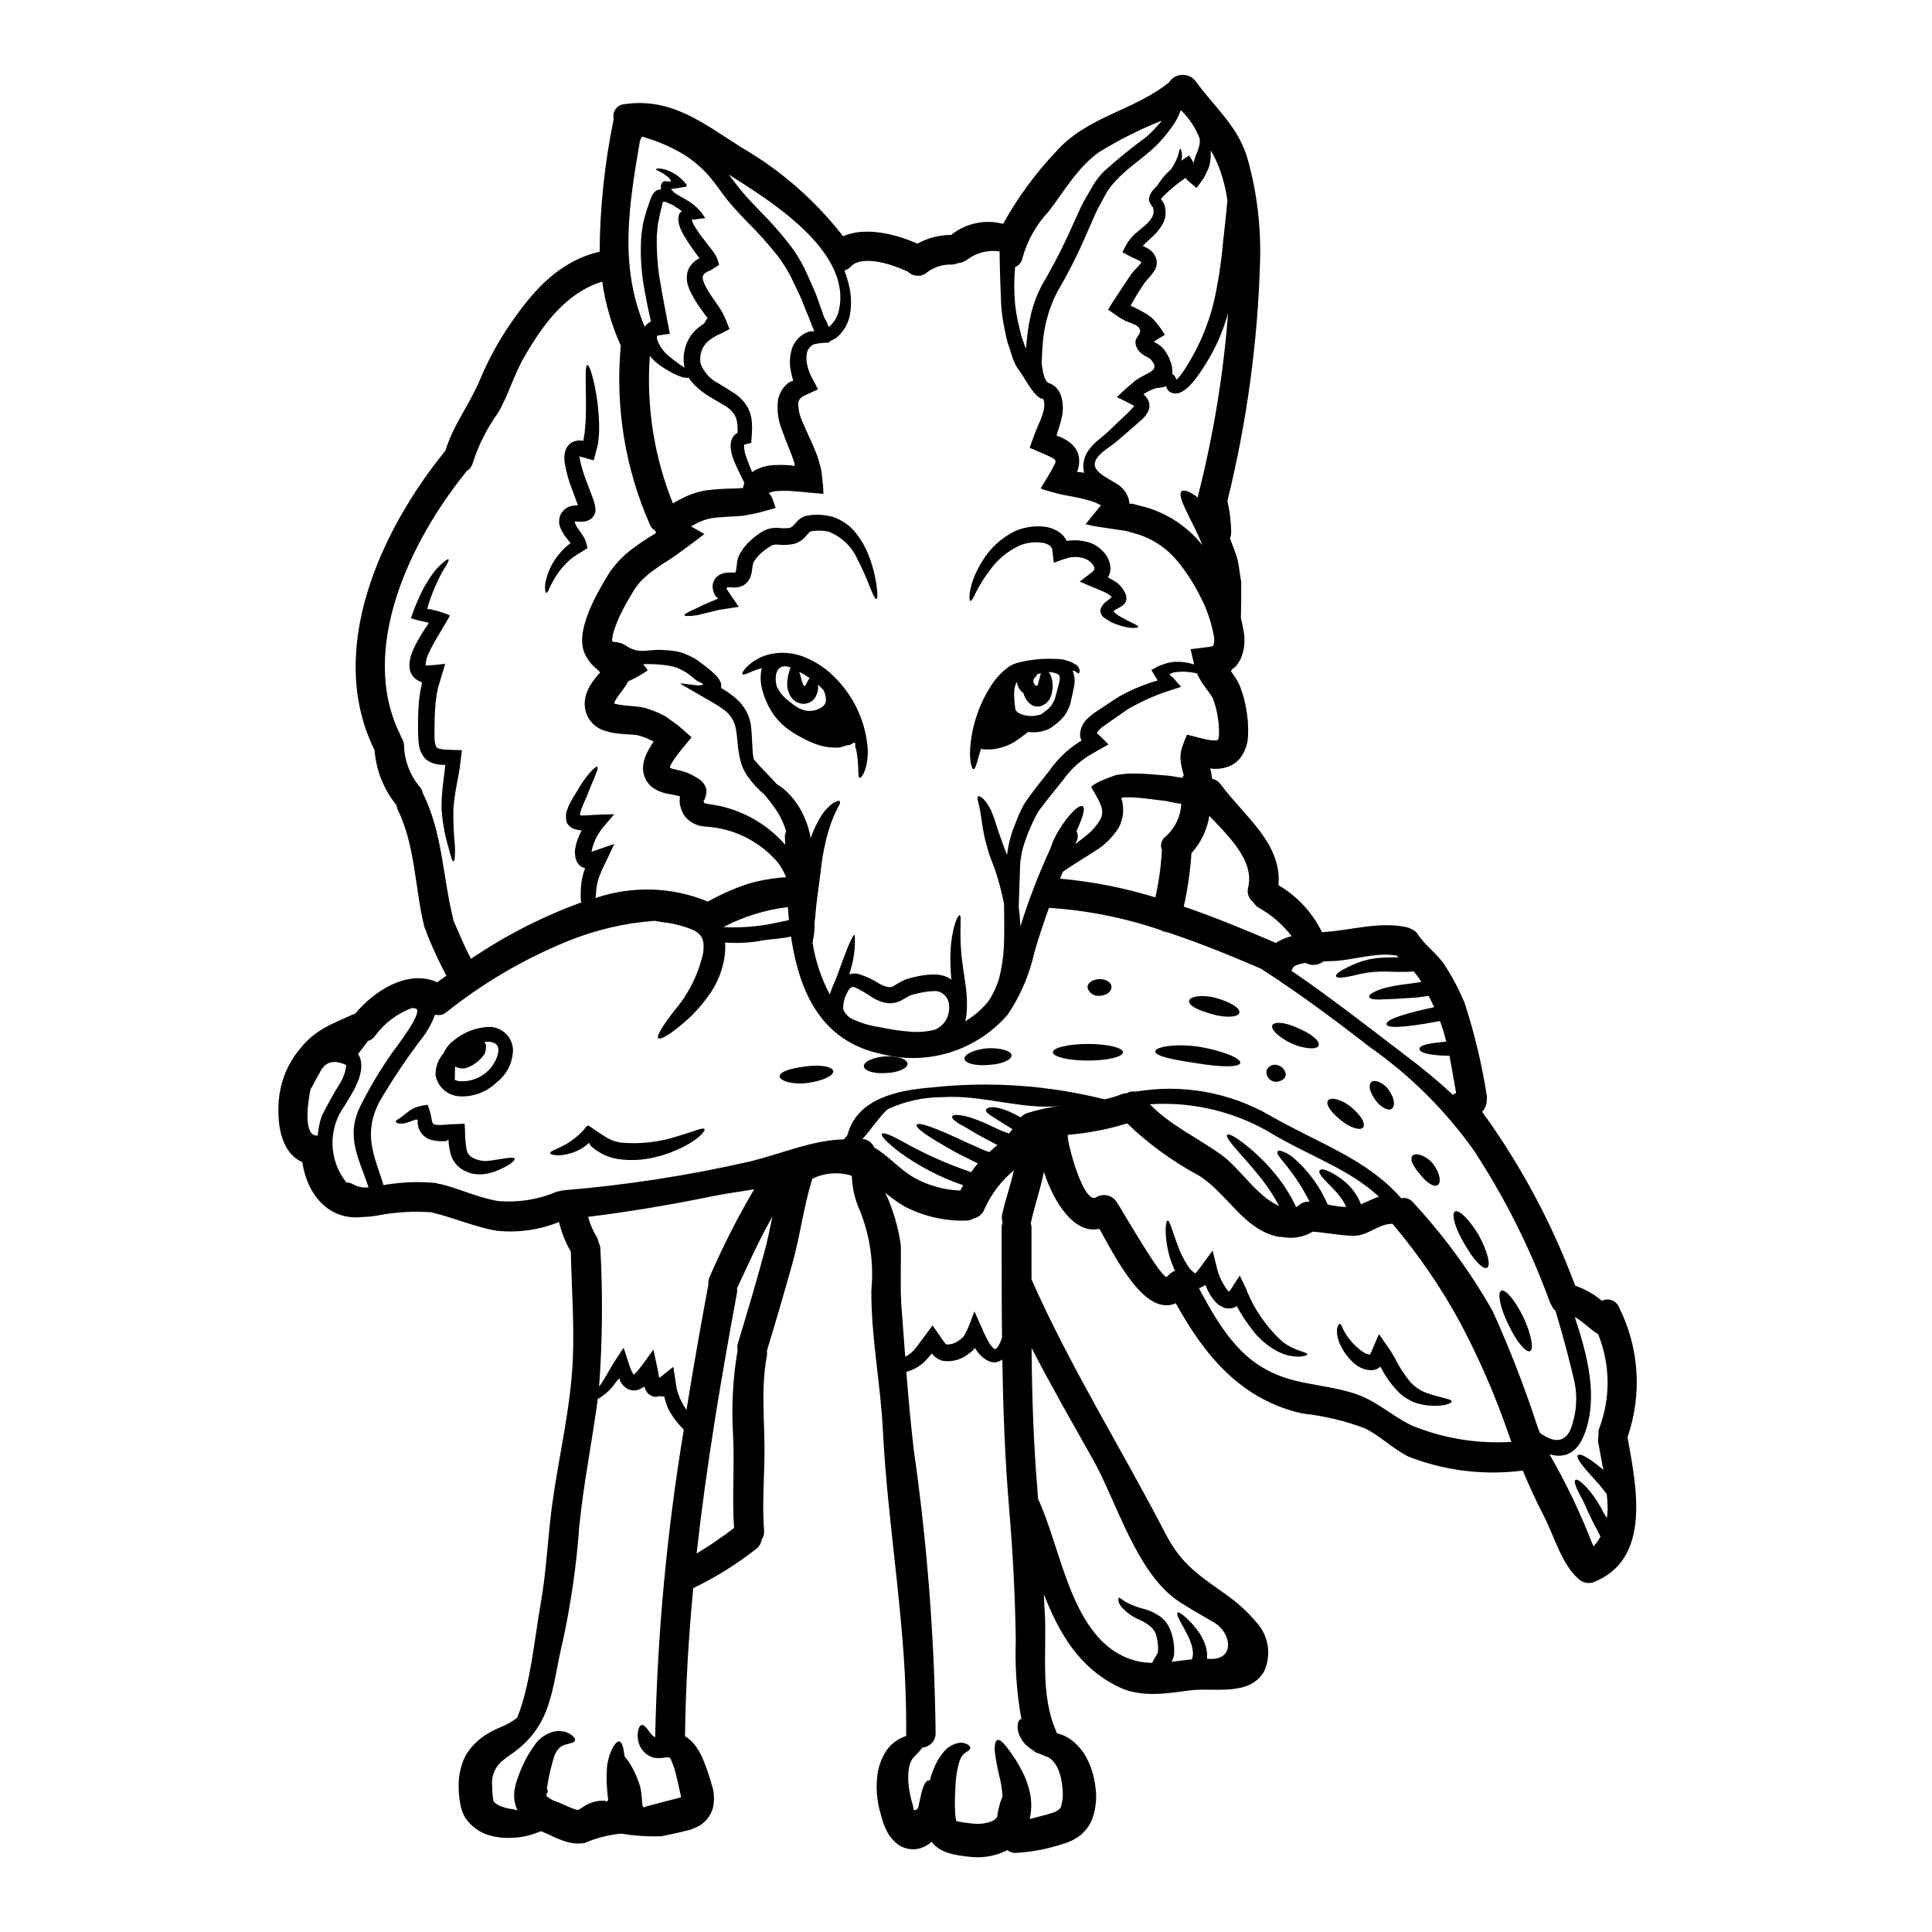 <?xml version="1.0" encoding="UTF-8"?>
<!-- Uploaded to: ICON Repo, www.svgrepo.com, Generator: ICON Repo Mixer Tools -->
<svg fill="#000000" width="800px" height="800px" version="1.1" viewBox="144 144 512 512" xmlns="http://www.w3.org/2000/svg">
 <g>
  <path d="m288.86 629.92c-0.473-0.211-0.973-0.422-1.473-0.629l-0.34 0.129c-0.555 0.184-1.105 0.395-1.68 0.605h0.004c-1.289 0.43-2.621 0.727-3.969 0.891l-1.125 0.078c-0.266 0.027-0.5 0.027-0.762 0.055-0.5 0.023-1.023 0.023-1.574 0h-0.004c-1.133-0.039-2.258-0.191-3.359-0.449-2.984-0.609-5.609-2.371-7.297-4.906-0.242-0.395-0.453-0.809-0.633-1.238-0.188-0.441-0.336-0.895-0.445-1.363-0.156-0.621-0.277-1.254-0.367-1.891-0.199-1.258-0.297-2.531-0.289-3.809-0.047-2.75 0.547-5.473 1.734-7.953 1.289-2.266 3.106-4.184 5.301-5.594 0.895-0.594 1.836-1.121 2.809-1.574 0.758-0.344 1.523-0.656 2.231-0.973h0.004c1.102-0.488 2.141-1.105 3.098-1.836 0.117-0.09 0.23-0.188 0.34-0.289 3.492-8.504 4.644-21.316 6.246-30.352 1.551-8.715 1.84-17.535 3.047-26.305 1.73-12.594 4.883-25.441 5.438-38.121 0.418-9.609-0.316-19.141-0.527-28.734v0.004c-1.434-2.434-2.484-5.074-3.121-7.824-5.25 2.117-10.938 2.91-16.566 2.309-5.777-0.996-11.133-3.387-16.832-4.75-0.109-0.051-0.223-0.094-0.34-0.129-4.68-0.344-9.383-0.078-13.996 0.785-1.391 0.273-2.805 0.422-4.227 0.445-9.137 1.156-14.887-6.168-16.066-14.516-5.902-2.602-6.824-10.742-6.168-17.066 0.516-4.742 2.426-9.23 5.488-12.891 3.965-5.144 8.793-6.801 14.465-9.348 0.09-0.02 0.176-0.047 0.262-0.078 4.961-6.039 13.965-11.809 21.711-8.297 0.789-0.574 1.574-1.152 2.418-1.73-1.852-3.5-3.527-7.094-5.016-10.762-0.156-0.355-0.27-0.727-0.34-1.105-0.223-0.352-0.391-0.73-0.5-1.129-2.547-10.371-2.309-21.254-7.035-31.008-0.172-0.395-0.293-0.805-0.371-1.23-3.356-4.156-5.371-9.234-5.773-14.562-13.125-26.465 1.781-58.414 18.586-79.113 0.055-0.078 0.117-0.145 0.188-0.211 2.023-6.797 6.461-12.312 9.188-18.895l-0.004 0.004c2.172-5.18 4.867-10.121 8.039-14.754 6.09-8.875 12.863-16.566 23.652-19.113 0.086-11.82 1.336-23.602 3.731-35.18-0.227-0.895-0.051-1.848 0.484-2.602 0.535-0.75 1.375-1.23 2.297-1.309 12.52-1.84 20.926 5.043 31.031 11.445 10.426 6.031 19.586 14.027 26.965 23.547 5.961-2.598 13.941-0.578 19.715 1.969 2.731-1.523 5.805-2.32 8.934-2.309 3.867-3.109 8.977-4.199 13.777-2.941 3.84-6.961 8.562-13.402 14.043-19.164 8.266-9.344 20.559-10.789 29.914-18.324v-0.004c0.762-1.188 2.055-1.93 3.465-1.984 1.414-0.059 2.762 0.574 3.617 1.699 5.223 7.246 11.496 12.07 13.902 21.125 2.348 8.625 3.41 17.551 3.148 26.488-0.605 21.434-3.508 42.742-8.656 63.559 0.621 2.723 0.957 5.504 1 8.297 0.008 0.559-0.102 1.113-0.316 1.629l0.234 0.629c0.473 1.281 0.969 2.598 1.469 3.965 0.379 1.297 0.641 2.621 0.789 3.965 0.105 0.656 0.211 1.34 0.316 2.023l0.156 0.996v5.094c-0.023 1.496-0.051 2.965-0.078 4.414 0.316 1.391 0.656 2.863 0.867 4.465l-0.004-0.004c0.281 2.246-0.066 4.523-0.996 6.586-0.344 0.613-0.73 1.203-1.156 1.762-0.418 0.445-1.281 0.84-1.281 1.207v0.207c0.445 0.602 0.84 1.23 1.34 1.996 0.234 0.344 0.445 0.816 0.68 1.23v0.004c0.156 0.273 0.289 0.566 0.391 0.863l0.211 0.656c0.262 0.789 0.551 1.574 0.758 2.363h0.004c0.41 1.59 0.707 3.203 0.895 4.836 0.109 0.797 0.172 1.605 0.184 2.41 0.051 0.84 0.051 1.684 0 2.523-0.027 2.25-0.793 4.426-2.18 6.195-0.887 1.027-2.027 1.797-3.309 2.234-1.066 0.348-2.184 0.52-3.309 0.496-0.227 0.008-0.453-0.004-0.68-0.027l-0.105-0.027c-0.074-0.016-0.145-0.043-0.211-0.078-0.184-0.102-0.156 0.133-0.156 0.234v0.105c0.023 0.078 0.102 0.395 0.102 0.395 0.105 0.602 0.266 1.234 0.344 2.023v0.004c0.934 0.215 1.754 0.766 2.309 1.547 6.117 8.297 16.25 15.57 15.254 26.648v-0.004c4.992 2.934 9.012 7.273 11.551 12.473 0.449-0.027 0.844-0.055 1.234-0.105 7.035-0.551 14.23-2.781 21.254-1.207h0.004c0.438 0.094 0.852 0.262 1.23 0.5 0.738 0.309 1.363 0.844 1.789 1.523 1.969 3.047 5.223 5.094 7.191 8.32 2.023 3.129 3.746 6.445 5.148 9.898 2.539 7.863 4.469 15.91 5.773 24.074 0.102 0.484 0.109 0.98 0.027 1.469 0.016 0.691-0.129 1.375-0.422 1.996-0.211 0.41-0.477 0.789-0.789 1.129 10.27 14.172 18.562 29.672 24.652 46.078 2.594 0.883 4.996 2.242 7.086 4.012 0.812-0.418 1.77-0.477 2.629-0.156 0.859 0.32 1.543 0.988 1.887 1.84 5.375 10.703 6.188 23.129 2.258 34.445 2.281 12.785 6.613 32.5-9.219 38.516-1.367 0.375-2.832-0.02-3.828-1.023-4.359-3.754-6.461-11.449-9.086-16.531-2.051-3.965-3.891-8.004-5.621-12.102v-0.004c-10.219 1.324-20.609 0.062-30.215-3.672-4.176-2.051-7.535-5.512-11.633-7.539v0.004c-5.309-1.988-10.848-3.301-16.488-3.914-16.277-3.594-25.91-15.281-33.629-29.223-8.035 3.598-15.648-11.496-20.242-19.738-6.644 1.574-12.129-7.086-14.699-15.098-0.867 4.492-2.445 8.82-3.414 13.34l-0.078 0.234c0.141 0.434 0.211 0.887 0.207 1.34v13.59c10.234 23.184 23.863 44.871 35.496 67.367 4.492 8.691 9.426 11.34 16.832 16.723l-0.004 0.004c2.664 1.93 5.078 4.176 7.191 6.691 3.328 3.539 4.164 8.75 2.102 13.152-3.965 6.75-13.496 4.148-19.68 4.992-6.117 0.84-12.891 1.941-18.691-0.844-10.789-5.172-15.938-14.465-19.98-24.625 0.078 1.625 0.156 3.281 0.266 4.91 0.551 10.293-1.285 21.582 2.965 31.27v-0.004c0.074 0.207 0.133 0.418 0.184 0.629 0.039-0.004 0.074 0.008 0.105 0.027 1.199 0.285 2.34 0.785 3.363 1.473 2.062 1.445 3.711 3.41 4.777 5.695 1.07 2.242 1.754 4.648 2.019 7.117 0.422 2.883 0.117 5.824-0.895 8.555-0.758 1.848-2.023 3.438-3.648 4.594-1.352 0.922-2.852 1.594-4.434 1.996-4.047 1.316-8.25 2.086-12.5 2.289-0.684-0.105-1.336-0.355-1.914-0.738-2.769 1.422-5.875 2.059-8.98 1.84-1.355-0.094-2.703-0.262-4.039-0.5-0.73-0.113-1.449-0.27-2.156-0.473-0.961-0.262-1.879-0.66-2.731-1.18-0.82-0.496-1.539-1.137-2.125-1.895-0.785 0.707-1.707 1.254-2.703 1.602-2.379 0.812-5.008 0.258-6.856-1.445-1.082-0.973-1.949-2.164-2.543-3.492-0.348-0.738-0.645-1.504-0.895-2.281l-0.344-1.18-0.156-0.629c-1.098-3.606-1.348-7.414-0.738-11.133 0.164-0.918 0.422-1.816 0.766-2.68 0.297-0.871 0.703-1.699 1.207-2.469 0.469-0.812 1.062-1.547 1.762-2.176 0.598-0.539 1.258-1.008 1.965-1.395 0.789-0.395 1.367-0.629 1.84-0.816v0.004c-0.035-0.219-0.051-0.438-0.055-0.656 0.371-27.016-4.773-53.27-6.141-80.074-0.605-12.445-3.148-24.891-3.074-37.332 0.68-7.129-0.336-14.316-2.965-20.98-1.363-2.93-2.113-6.109-2.207-9.344-0.234-0.078-0.5-0.156-0.734-0.266v0.004c-3.262-0.832-6.715-0.48-9.738 0.996-2.231 7.086-3.125 14.598-5.094 21.793-2.203 7.953-4.543 15.91-6.93 23.809h-0.004c0.07 0.453 0.062 0.914-0.027 1.367-1.68 9.242-0.473 17.711-0.629 26.938-0.105 6.461-0.602 12.84-0.105 19.285 0.098 0.863-0.129 1.73-0.629 2.441-0.168 1.113-0.809 2.098-1.762 2.703-5.078 3.969-10.57 7.375-16.379 10.164-1.23 13.02-2.019 26.098-2.176 39.246h-0.004c0.949 0.559 1.789 1.289 2.469 2.152 0.867 1.105 1.59 2.312 2.152 3.598 0.984 2.332 1.816 4.727 2.492 7.168 0.664 2.019 0.746 4.184 0.238 6.25-0.75 2.496-2.672 4.465-5.144 5.273-0.48 0.254-0.992 0.43-1.523 0.527l-1.285 0.316c-0.602 0.129-1.18 0.262-1.758 0.395-1.281 0.289-2.598 0.602-3.938 0.84l-0.004-0.004c-3.539 0.121-7.086-0.117-10.578-0.707-3.359 0.312-6.648 1.156-9.742 2.496-0.859 0.125-1.73 0.16-2.598 0.105-1.242-0.152-2.461-0.461-3.625-0.922-1.539-0.562-2.801-1.238-3.824-1.684zm26.176-309.93c-0.234 0.023-0.422 0.023-0.602 0.051l0.078 0.078 0.602 0.758c0.227 0.246 0.395 0.531 0.5 0.844-1.156 0.758-2.258 1.367-3.254 1.941l-0.762 0.371-0.5 0.234c-0.207 0.105-0.445 0.207-0.652 0.316h-0.004c-0.156 0.332-0.332 0.656-0.527 0.973-1.207 1.812-2.176 2.914-2.781 3.965-0.129 0.266-0.234 0.473-0.316 0.656v-0.004c-0.023 0.043-0.043 0.086-0.051 0.133-0.027 0.027-0.027 0.027-0.027 0.051 0 0.023 0.055 0.055 0.055 0.078 0.555 0.18 1.125 0.305 1.703 0.371 1.523 0.262 3.148 0.262 5.379 0.574 0.238 0.027 0.684 0.133 1.027 0.211h0.004c0.27 0.066 0.531 0.152 0.785 0.266l1.469 0.496c0.961 0.375 1.898 0.805 2.812 1.285l0.367 0.184 0.473 0.344 0.973 0.707 1.945 1.391c1.18 1.051 2.363 2.102 3.543 3.125-0.867 1.051-1.703 2.098-2.57 3.125-0.422 0.523-0.844 1.047-1.234 1.574l-0.578 0.758-0.234 0.371-0.008 0.004c-0.305 0.438-0.586 0.891-0.84 1.359-0.078 0.105-0.105 0.238-0.156 0.293l-0.027 0.051-0.051 0.133c-0.074 0.168-0.02 0.363 0.129 0.473 0.055 0.023 0.078 0.051 0.133 0.078 0.082 0.02 0.16 0.047 0.238 0.078l0.789 0.207 0.945 0.207-0.004 0.004c0.859 0.188 1.703 0.441 2.519 0.766 1.02 0.438 1.996 0.977 2.918 1.602 0.844 0.539 1.488 1.34 1.832 2.281 0.133 0.406 0.176 0.836 0.133 1.262-0.055 0.5-0.168 0.996-0.34 1.469-0.207 0.73-0.395 0.602-0.422 0.707v0.004c0 0.086 0.012 0.172 0.027 0.258 0.051 0.105 0.105 0.211 0.156 0.344l0.105 0.055h0.004c0.359 0.113 0.727 0.191 1.102 0.238 7.836 0.984 15.039 4.812 20.242 10.758-0.027-0.707-0.055-1.418-0.078-2.098-0.02-0.484 0.098-0.969 0.336-1.391-0.602-2.086-1.531-4.062-2.754-5.856-0.922-1.34-1.945-2.652-2.996-3.914v0.004c-1.754-1.461-3.301-3.16-4.594-5.043-0.578-0.867-1.055-1.801-1.414-2.781-0.363-1.07-0.629-2.168-0.789-3.285-0.395-2.203-0.395-4.543-0.816-6.512l0.004 0.004c-0.383-1.961-1.5-3.703-3.129-4.859-0.953-0.719-1.953-1.375-2.988-1.969-1.785-1.023-3.598-2.074-5.438-3.125l-1.941-1.129-0.684-0.395-0.34-0.207-0.156-0.156c0.156-0.016 0.316-0.016 0.473 0l4.25 0.523 1.051-0.129 0.266-0.207c-0.578-0.527-1.234-0.578-1.996-1.18-0.844-0.711-1.395-1.129-2.102-1.68v-0.004c-0.664-0.449-1.367-0.836-2.098-1.16-0.691-0.344-1.426-0.59-2.18-0.734-0.77-0.191-1.551-0.312-2.34-0.367-1.523-0.172-3.059-0.242-4.594-0.207zm1.445-90.891c-0.027 0-0.027-0.078-0.105-0.422-0.184-0.867-0.367-1.758-0.578-2.68-0.395-1.781-0.73-3.672-1.074-5.617-0.863-4.711-1.109-9.512-0.738-14.285 0.184-1.125 0.344-2.203 0.5-3.254 0.289-1.047 0.578-2.074 0.867-3.043 0.289-0.969 0.602-1.734 0.895-2.602 0.395-1.285 1.129-2.781 2.441-2.965h-0.004c0.164-0.035 0.332-0.043 0.5-0.027-0.059-0.309-0.074-0.629-0.051-0.945 0.059-0.363 0.223-0.699 0.473-0.969 0.129-0.129 0.234-0.207 0.289-0.207v-0.004c0.117-0.031 0.242-0.051 0.363-0.055 0.293 0 0.551 0.027 0.867 0.055 0.219 0.023 0.438 0.023 0.656 0 0.184 0-0.051-0.211-0.051-0.316v0.004c-0.152-0.246-0.328-0.477-0.527-0.688-0.414-0.395-0.871-0.75-1.363-1.051-1.18-0.707-1.996-0.945-1.996-1.152 0-0.207 0.867-0.395 2.492 0.078 1.191 0.371 2.309 0.941 3.312 1.68 0.574 0.461 1.117 0.961 1.625 1.496l0.422 0.5c0.105 0.156 0.367 0.395 0.266 0.418h-0.004c-0.047 0.145-0.082 0.297-0.105 0.449-0.629 0.102-1.285 0.18-1.945 0.289-0.418 0.055-0.918 0.184-1.52 0.234-0.156 0-0.344 0.078-0.473 0.027l-0.105-0.027c0.078 0.105 0.156 0.234 0.234 0.344h0.004c0.281 0.371 0.629 0.691 1.023 0.941 0.473 0.328 0.965 0.625 1.473 0.895 0.602 0.367 0.996 0.5 2.152 1.258v0.004c0.953 0.602 1.82 1.336 2.57 2.18 0.344 0.367 0.973 0.996 0.844 0.969h-0.004c0.227 0.426 0.512 0.824 0.84 1.18l-2.496 0.316c-0.289 0.07-0.59 0.113-0.891 0.129l-0.234-0.184c-0.078-0.078-0.055 0 0 0.184 0.133 0.512 0.336 1.008 0.602 1.469 0.723 1.215 1.52 2.379 2.391 3.492 0.473 0.602 0.945 1.23 1.418 1.84l0.816 1.023h-0.004c0.453 0.594 0.863 1.215 1.23 1.863 0.305 0.59 0.535 1.219 0.688 1.863 0 0.156 0.207 0.395 0.027 0.473l-0.422 0.266-0.844 0.523-0.867 0.551c-0.234 0.207-0.789 0.234-1.102 0.551-0.207 0.156-0.551 0.266-0.629 0.449-0.078 0.184-0.316 0.262-0.289 0.418l0.004-0.004c-0.086 0.137-0.133 0.293-0.133 0.449-0.051 0.156 0.078 0.473 0.078 0.707l0.316 0.918h-0.004c0.707 1.48 1.551 2.887 2.523 4.203 0.523 0.762 1.051 1.551 1.574 2.309l0.789 1.285c0.367 0.707 0.734 1.602 1.102 2.418l0.473 1.258 0.234 0.656c-0.156 0.102-0.395 0.207-0.574 0.316-0.789 0.395-1.5 0.84-2.445 1.207l-0.84 0.445c-0.184 0.105-0.344 0.207-0.5 0.316h0.004c-0.34 0.207-0.664 0.438-0.973 0.688-0.93 0.715-1.641 1.68-2.047 2.781-0.168 0.574-0.289 1.16-0.367 1.754-0.031 0.555 0.004 1.113 0.102 1.66 0.891 2.289 2.606 4.164 4.809 5.25 1.23 0.758 2.469 1.523 3.648 2.281 1.449 0.859 2.695 2.023 3.648 3.414 0.895 1.41 1.41 3.031 1.496 4.699 0.062 0.715 0.07 1.434 0.027 2.152-0.051 1.051-0.105 2.18-0.207 3.203l-1.5 0.367c-0.078 0-0.34 0.027-0.289 0.078-0.074 0.148-0.109 0.309-0.105 0.473 0.039 0.84 0.195 1.672 0.473 2.469 0.477 1.496 1.078 2.941 1.656 4.359 0.207-0.133 0.418-0.293 0.602-0.422 1.801-0.969 3.812-1.473 5.856-1.469 0.867-0.051 1.625-0.023 2.414 0l1.156 0.078 0.367 0.027 0.762 0.156c0.156-0.051 0.078-0.367 0.078-0.602l-0.078-0.371-0.5-1.469c-0.844-2.285-1.867-4.598-2.703-7.039v0.004c-1.098-2.648-1.453-5.543-1.023-8.375 0.23-0.82 0.562-1.605 0.996-2.336 0.449-0.684 0.996-1.297 1.629-1.812 0.156-0.113 0.324-0.211 0.496-0.289 0.082-0.059 0.168-0.102 0.266-0.129l0.578-0.184v-0.004c-0.305-0.969-0.539-1.961-0.707-2.965-0.309-1.805-0.195-3.656 0.336-5.41 0.562-1.77 1.785-3.258 3.418-4.148 0.367-0.156 0.84-0.395 1.074-0.473l0.551-0.102c0.316 0 0.629-0.027 0.945 0-0.816-1.68-1.152-3.047-1.84-4.543-0.707-1.656-1.312-3.391-2.098-5.094-0.789-1.703-1.652-3.418-2.496-5.199-0.914-1.699-1.949-3.328-3.098-4.883-2.598-3.309-5.402-6.445-8.398-9.398-1.551-1.602-3.074-3.227-4.519-4.938-1.445-1.707-2.781-3.699-3.914-5.144h0.004c-2.234-3.023-5.012-5.606-8.191-7.613-2.988-1.797-6.18-3.234-9.504-4.277l-1.078-0.348c-0.113-0.059-0.238-0.102-0.363-0.129-0.184 0-0.293 0.129-0.473 0.473-0.102 0.215-0.188 0.434-0.266 0.656-2.891 16.957-5.594 32.922 1.258 49.223l0.004 0.004c0.414-0.555 0.941-1.012 1.551-1.34 0.035-0.023 0.07-0.047 0.102-0.078-0.016-0.02-0.023-0.047-0.023-0.07zm253.35 317.2c0.129-0.816 0.195-1.641 0.211-2.469-0.012-1.305-0.09-2.609-0.238-3.91-0.68-0.922-1.391-1.758-1.996-2.496-1.547-1.707-2.781-3.047-3.699-4.148-1.84-2.152-2.309-3.281-1.945-3.648 0.367-0.367 1.473-0.055 3.832 1.602 0.816 0.574 1.785 1.34 2.914 2.309-0.445-2.418-0.918-4.805-1.363-7.246l0.004 0.004c-0.098-0.605-0.07-1.223 0.078-1.812-0.113-0.785-0.004-1.586 0.316-2.309 2.922-7.996 2.762-16.793-0.449-24.68-0.102-0.055-0.207-0.078-0.316-0.133-1.781-1.074-3.754-3.203-5.852-4.356 3.387 10.266 6.246 21.16 2.625 30.902-2.074 5.539-5.644 6.59-9.32 5.488v-0.004c4.375 7.594 8.168 15.508 11.34 23.68 0.133 0.266 0.234 0.527 0.344 0.734 0.695-0.793 1.312-1.656 1.836-2.574-0.105-0.234-0.207-0.445-0.316-0.652-0.707-1.422-1.496-2.754-2.152-4.176-1.207-2.363-1.867-4.383-2.731-5.75-1.547-2.805-1.863-4.148-1.445-4.465 0.418-0.316 1.551 0.371 3.781 2.941h0.004c1.41 1.781 2.641 3.699 3.676 5.727 0.234 0.445 0.551 0.945 0.863 1.441zm-9.086-25.098h0.004c1.035-3.41 1.242-7.019 0.602-10.527-1.441-6.512-3.254-12.918-5.117-19.285-0.52-0.43-0.91-0.992-1.129-1.629-0.191-0.266-0.344-0.555-0.449-0.863-5.144-14.137-11.922-27.625-20.188-40.195-7.547-10.566-16.832-19.773-27.461-27.227-9.5-7.379-18.797-14.285-28.801-20.742-7.719-3.356-16.172-6.797-24.797-9.66-0.656-0.066-1.293-0.273-1.867-0.605-9.551-3.254-19.488-5.231-29.559-5.879-1.367 3.832-2.68 7.695-3.832 11.711v-0.004c-1.305 5.918-3.707 11.539-7.086 16.57-4.062 4.715-9.371 8.191-15.32 10.035-5.945 1.844-12.289 1.977-18.309 0.387-16.016-3.465-21.648-16.594-23.812-31.094-2.418 0.551-5.488 0.707-7.352 0.996v-0.004c-3.328 0.668-6.731 0.863-10.109 0.582 0.066 1.094 0.039 2.191-0.078 3.281-0.508 3.984-2.035 7.773-4.438 10.996-1.777 2.465-3.832 4.719-6.117 6.723-3.832 3.363-6.539 4.91-7.086 4.356-0.547-0.551 1.156-3.203 4.098-7.113l0.004 0.004c3.867-4.453 6.555-9.801 7.824-15.559 0.082-0.758 0.105-1.523 0.078-2.285-0.051-0.266-0.102-0.551-0.129-0.816v0.004c-0.062-0.242-0.141-0.48-0.238-0.711-0.5-0.969-1.328-1.734-2.336-2.152-2.402-1.031-4.938-1.711-7.535-2.023-0.996-0.129-1.891-0.289-2.731-0.445-7.883 0.578-15.621 2.383-22.945 5.359-11.609 4.711-22.48 11.074-32.273 18.891-0.828 0.68-1.938 0.906-2.965 0.605-0.727 2.023-1.746 3.934-3.023 5.672-4.281 5.574-8.211 11.414-11.758 17.48-4.41 8.66-1.285 14.258 1.129 22.043 0.758-0.129 1.496-0.289 2.152-0.34 3.769-0.504 7.578-0.594 11.367-0.262 0.371 0.031 0.734 0.121 1.078 0.262 0.211 0.012 0.422 0.039 0.629 0.082 5.016 1.23 9.84 3.57 14.957 4.438v-0.004c5.383 0.512 10.809-0.336 15.781-2.469 0.246-0.066 0.504-0.109 0.758-0.129 0.305-0.113 0.621-0.184 0.945-0.211 16.758-1.383 33.391-3.965 49.777-7.719 8.613-2.176 15.961-5.512 24.574-5.801 0.328-0.363 0.633-0.738 0.922-1.133 2.469-9.5 12.863-11.84 22.184-12.594 15.395-1.691 30.973-0.629 45.996 3.148 1.527-0.352 3.027-0.805 4.488-1.367 0.426-0.172 0.883-0.258 1.34-0.262 0.707-0.434 1.551-0.582 2.363-0.418 12.281-2.109 24.914 0.148 35.707 6.379 12.914 7.426 25.41 11.34 34.68 21.867v0.004c1.234-0.273 2.512 0.211 3.254 1.23 8.094 8.73 15.141 18.371 21.004 28.734 4.531 10.004 8.504 20.254 11.895 30.699 0.18 0.523 0.418 1.023 0.629 1.547 3.324 2.402 7.102 3.297 8.625-2.559zm-16.199 4.91c-0.234-0.602-0.473-1.23-0.68-1.84-3.477-10.145-7.746-20-12.762-29.48-5.098-9.434-11.168-18.312-18.105-26.492-0.164 0.031-0.332 0.051-0.5 0.055-3.492 0.18-6.144 3.254-9.973 3.148-3.574-0.105-7.086-0.84-10.629-1.102h0.004c-2.348 1.414-5.125 1.934-7.828 1.469-0.129-0.023-0.234-0.051-0.367-0.078h0.004c-0.379 0.039-0.762 0.012-1.133-0.082-9.027-1.914-13.312-11.445-20.816-16.137-6.945-3.738-13.355-8.398-19.051-13.855-5.121 1.582-10.398 2.594-15.742 3.019v0.211c-0.184 1.969 4.305 18.742 7.641 16.277 1.879-1.078 4.277-0.449 5.379 1.418 1.34 1.945 12.262 21.188 13.34 19.68 0.531-0.695 1.238-1.238 2.047-1.574-0.977-2.031-1.664-4.188-2.047-6.406-0.734-4.25-0.344-6.852 0.102-6.875 0.551-0.055 1.129 2.391 2.523 6.168v-0.004c0.73 2.176 1.754 4.246 3.043 6.144 0.605 0.945 1.867 1.84 1.816 1.652 0.102-0.051-0.027 0.027 0.473-0.523 0.418-0.5 0.895-1.156 1.391-1.84l2.68-3.648 1.125 4.543h-0.004c0.523 2.219 1.52 4.293 2.918 6.09 0.078 0.078 0.184 0.156 0.266 0.234v0.027l-0.004 0.004c0.277-0.266 0.516-0.566 0.711-0.895l2.176-3.387 1.652 3.465c2.117 5.457 5.5 10.336 9.871 14.23 3.418 2.469 6.356 2.523 6.356 3.176 0 0.266-0.707 0.527-2.074 0.629h0.004c-1.992 0.02-3.957-0.449-5.723-1.363-2.633-1.383-4.93-3.328-6.723-5.699-1.551-1.992-2.938-4.109-4.148-6.324-0.238 0.145-0.484 0.277-0.738 0.395-0.875 0.316-1.828 0.316-2.703 0-0.418-0.234-0.867-0.449-1.23-0.656l-0.844-0.707v-0.004c-1.109-1.215-1.988-2.621-2.598-4.148-0.078-0.184-0.129-0.344-0.207-0.5h-0.004c-0.516 0.375-1.094 0.66-1.707 0.844 4.148 7.82 9.004 16.277 16.617 20.895 8.09 4.91 15.672 4.254 24.207 6.902 6.066 1.867 9.977 5.856 15.516 8.586 8.383 3.438 17.438 4.93 26.48 4.359zm-15.516-91.992c0.266-0.188 0.555-0.34 0.859-0.449-0.578-3.227-1.129-6.59-1.785-9.922-1.758 0.051-3.519-0.07-5.254-0.367-1.941-0.371-2.676-0.867-2.676-1.395 0-0.527 0.734-1.051 2.676-1.391 1.051-0.234 2.574-0.344 4.414-0.551-0.438-1.852-0.992-3.676-1.652-5.461-10.555 1.996-14.02 1.84-14.168 0.844-0.148-0.996 2.863-2.418 12.625-4.519-0.027-0.051-0.051-0.129-0.078-0.18-0.422-0.816-0.867-1.816-1.367-2.809-1.18 0.156-2.309 0.316-3.305 0.445-1.34 0.078-2.574 0.156-3.676 0.234-2.125 0.184-3.805 0.156-5.066 0.234-2.496 0.156-3.598-0.102-3.731-0.629-0.133-0.527 0.684-1.203 3.258-2.125v-0.004c1.703-0.484 3.438-0.852 5.195-1.102 1.078-0.129 2.258-0.289 3.57-0.473 0.578-0.078 1.18-0.184 1.816-0.266l-0.004 0.004c-0.598-1.004-1.293-1.945-2.074-2.812-0.344 0.027-0.707 0.078-1.023 0.105-1.051 0.051-2.051 0.027-2.996 0.027-1.863 0-3.492-0.133-4.879-0.078-2.211 0.055-4.402 0.371-6.539 0.945-3.492 0.816-4.938 0.84-5.094 0.289s0.945-1.445 4.172-2.914h0.004c2.285-1.082 4.75-1.742 7.273-1.945 1.547-0.156 3.254-0.129 5.066-0.156-0.156-0.156-0.289-0.289-0.422-0.445-5.25-0.945-10.816 0.996-16.066 1.391-0.602 0.055-1.863 0.055-3.356 0.133h-0.004c-1.355 1.09-3.238 1.246-4.754 0.395-1.703 0.266-3.098 0.68-3.387 1.391-0.102 0.238-0.223 0.469-0.367 0.684 10.164 6.953 19.719 14.387 29.75 22.078h-0.004c4.539 3.363 8.895 6.965 13.047 10.793zm-24.359 29.035c1.652-0.707 3.176-1.496 4.773-2.023-7.797-7.168-17.457-10.395-27.484-16.168-9.934-6.184-21.562-9.098-33.238-8.324 5.488 5.621 12.473 8.77 18.895 13.363 5.016 3.598 9.586 11.16 15.352 13.574h-0.004c-1.344-2.547-2.918-4.965-4.699-7.223-2.207-2.781-4.098-4.91-5.543-6.512-2.887-3.254-3.887-4.672-3.519-5.117 0.344-0.371 1.969 0.289 5.438 3.098 2.32 1.895 4.473 3.984 6.434 6.246 2.59 2.969 4.754 6.277 6.434 9.84 0.18-0.133 0.418-0.266 0.574-0.371v0.004c0.727-0.75 1.742-1.145 2.785-1.074 0.078 0 0.133 0.027 0.211 0.027-1.742-3.438-3.836-6.688-6.25-9.691-1.84-2.231-2.625-3.176-2.254-3.676 0.156-0.234 0.523-0.262 1.203-0.023 1.09 0.383 2.106 0.961 2.996 1.703 3.922 3.402 7.027 7.648 9.082 12.418 1.617 0.344 3.258 0.562 4.91 0.656-0.57-1.289-1.332-2.481-2.262-3.543-1.18-1.344-2.203-2.363-3.019-3.176-1.602-1.656-2.098-2.547-1.758-2.996s1.316-0.395 3.441 0.762v0.004c1.449 0.797 2.789 1.773 3.988 2.914 1.547 1.488 2.75 3.301 3.516 5.309zm-22.582-69.273h0.004c1.293-0.84 2.723-1.441 4.227-1.785-2.406-3.106-5.418-5.695-8.848-7.609-0.527-0.348-0.965-0.805-1.289-1.344-1.258-0.91-1.816-2.512-1.398-4.008 1.68-6.953-5.066-13.414-10.293-18.93v0.004c-0.586 3.68-2.234 7.113-4.742 9.875-0.312 4.769-1 9.504-2.047 14.168 8.426 2.871 16.645 6.297 24.391 9.617zm-12.625-166.96c-0.477 1.762-1.055 3.5-1.73 5.199-0.895 2.312-1.977 4.551-3.234 6.691-1.117 1.969-2.363 3.863-3.727 5.672-0.676 0.887-1.441 1.707-2.281 2.441-0.484 0.434-1.035 0.789-1.629 1.047-0.922 0.457-2.012 0.406-2.891-0.129l-0.207-0.156-0.078-0.078c-0.32-0.379-0.562-0.816-0.711-1.289-0.137 0.051-0.266 0.113-0.395 0.188-0.395 0.078-0.844 0.207-1.156 0.234-0.426 0.016-0.848 0.078-1.258 0.184-0.656 0.203-1.289 0.477-1.891 0.812l-0.816 0.449-0.207 0.156c-0.156 0.102-0.184 0.078-0.207 0.129l0.051 0.051 0.234 0.266 0.68 0.762h0.004c0.238 0.379 0.418 0.797 0.527 1.234 0.172 0.852 0.031 1.738-0.395 2.496-0.531 0.93-1.246 1.742-2.102 2.387-0.602 0.551-1.207 1.074-1.812 1.602-1.156 0.996-2.281 1.969-3.391 2.941-0.496 0.418-1.125 0.969-1.758 1.445-0.574 0.418-1.152 0.84-1.703 1.23-6.379 4.648-2.231 6.488 2.391 9.215 1.375 0.781 2.461 1.988 3.098 3.441 0.191 0.461 0.324 0.945 0.391 1.445l0.051 0.289c0 0.027-0.023 0.055-0.023 0.105s-0.055 0.051-0.055 0.078l0.293 0.027 0.523 0.023c0.078 0 0-0.023 0.207 0.027l0.789 0.207 1.574 0.422c1.09 0.238 2.164 0.562 3.203 0.973 4.383 1.66 8.32 4.32 11.496 7.769l1.34 1.574-0.34-0.789c-0.973-2.391-2.074-4.543-3.023-6.402-1.863-3.754-3.043-6.352-2.148-7.086 0.574-0.527 2.176 0.027 4.301 1.652h0.004c-0.004-0.25 0.031-0.496 0.105-0.734 4.019-15.812 6.664-31.938 7.906-48.203zm-1.367-18.5c0.445-4.227 0.918-8.062 1.18-11.34h0.004c-0.406-2.84-1.102-5.629-2.074-8.324-0.641-1.699-1.422-3.34-2.336-4.91 0.031 0.957-0.012 1.914-0.133 2.863-0.094 0.633-0.242 1.254-0.445 1.859-0.395 0.816-0.816 1.656-1.234 2.523-0.496 0.789-1.074 1.523-1.652 2.309l-0.207 0.289c-0.027 0.051-0.055 0.133-0.105 0.133l-0.129-0.105-0.551-0.473-1.078-0.922-0.008 0.004c-0.418-0.359-0.801-0.754-1.152-1.184-1.969 1.348-3.824 2.859-5.539 4.516-0.363 0.348-0.695 0.727-0.996 1.129 0 0.027-0.027 0.027 0 0.055 0.027 0.027 0.102 0.102 0.129 0.102v0.004c0.223 0.25 0.414 0.52 0.578 0.812 0.199 0.32 0.324 0.68 0.367 1.051 0.082 0.301 0.137 0.609 0.156 0.918 0.129 1.316-0.164 2.644-0.84 3.781-0.625 1.062-1.395 2.035-2.281 2.891-0.789 0.73-1.602 1.496-2.418 2.254l-0.266 0.293-0.078 0.102c-0.023 0.078-0.078 0.156-0.051 0.211l0.234 0.078 0.051 0.023c0.027 0 0-0.023 0.211 0.078l0.004 0.004c0.355 0.168 0.695 0.363 1.023 0.578 0.43 0.297 0.828 0.641 1.184 1.023 0.32 0.461 0.574 0.965 0.758 1.496 0.336 1.129 0.133 2.352-0.551 3.309-0.414 0.629-0.879 1.227-1.391 1.785-0.449 0.5-0.922 1-1.156 1.344-0.656 1.047-1.34 2.098-2.047 3.176-0.551 0.867-1.102 1.969-1.652 2.863-0.027 0.023-0.027 0.262 0 0.262h0.023s-0.078-0.262 0.055-0.207l0.418 0.129c1.18 0.629 2.523 1.234 3.891 2.102l1.023 0.707-0.004-0.004c0.484 0.418 0.922 0.883 1.312 1.391 0.887 1.047 1.684 2.16 2.391 3.336l-1.074 0.629c-0.629 0.395-1.395 0.816-1.867 1.18h-0.051l0.051 0.051 0.656 0.344c0.293 0.133 0.566 0.301 0.816 0.5 0.297 0.223 0.574 0.469 0.836 0.73l0.551 0.684 0.004 0.004c0.332 0.445 0.633 0.922 0.891 1.418 0.285 0.484 0.504 1.008 0.66 1.551 0.242 0.547 0.391 1.133 0.441 1.73l0.078 0.945-0.051 0.551c0.379 0.23 0.684 0.57 0.867 0.973 0.094 0.191 0.176 0.395 0.238 0.602 0.133-0.09 0.258-0.195 0.363-0.316 0.594-0.645 1.129-1.34 1.602-2.074 1.152-1.742 2.203-3.547 3.148-5.406 1.082-2.023 2.012-4.117 2.785-6.273 0.867-2.285 1.578-4.629 2.125-7.012 1.094-4.981 1.867-10.027 2.309-15.105zm-1.051 129.98v-0.004c0.035-0.574 0.02-1.156-0.051-1.73 0-0.625-0.055-1.25-0.156-1.867-0.156-1.23-0.402-2.449-0.734-3.648-0.156-0.602-0.395-1.152-0.578-1.758l-0.129-0.395c-0.027-0.078-0.027-0.027-0.078-0.105-0.129-0.207-0.207-0.395-0.395-0.652-0.316-0.473-0.707-1.023-1.156-1.602l-0.496-0.684-0.629-0.891-1.105-1.84h-0.004c-0.113-0.238-0.211-0.484-0.289-0.734-1.832-0.48-3.738-0.605-5.617-0.367-0.363 0.004-0.719 0.086-1.051 0.234-0.211 0.082-0.406 0.195-0.578 0.34-0.129 0.027 0 0.133 0.078 0.234 0.078 0.102 0.184 0.156 0.266 0.234 0.207 0.211 0.105-0.078 1.102 1.078l1.551 1.781-2.523 0.816v0.004c-4.129 1.281-8.094 3.043-11.809 5.25-1.969 1.367-3.992 2.781-6.094 4.254-0.738 0.484-1.371 1.109-1.859 1.84v0.023h-0.031l-0.027 0.105 0.234 0.156c1.156 1 1.812 1.785 2.863 2.809-0.996 0.551-1.969 1.129-2.965 1.68l-1.5 0.867-0.73 0.422c-0.266 0.156-0.293 0.18-0.449 0.289-0.973 0.652-1.902 1.359-2.785 2.125-1.328 1.211-2.527 2.559-3.57 4.019-1.258 1.574-2.496 3.098-3.699 4.594-1.051 1.418-2.207 2.731-3.125 4.176-0.797 1.473-1.516 2.988-2.152 4.539-0.629 1.469-1.176 2.973-1.629 4.508-0.227 0.707-0.387 1.438-0.473 2.18-0.078 0.73-0.262 1.391-0.316 2.125-0.105 3.047-0.207 5.879-0.289 8.477-0.027 1.027-0.055 1.996-0.105 2.969 0.207 1.602 0.367 3.363 0.449 5.227h0.004c2.211-7.019 4.859-13.895 7.926-20.586 0.32-0.977 0.707-1.934 1.152-2.859 0.316-0.629 0.656-1.23 1-1.812 0.027-0.078 0.051-0.133 0.078-0.211s0.105-0.102 0.156-0.18c2.574-4.227 5.301-6.668 6.168-6.172 0.867 0.496-0.051 3.176-1.625 6.617v-0.004c0.438 0.789 0.465 1.738 0.078 2.547-0.156 0.301-0.297 0.609-0.418 0.922 0.816-0.629 1.652-1.285 2.469-1.945h-0.004c1.746-1.273 3.203-2.898 4.281-4.773 0.379-0.773 0.508-1.645 0.367-2.496-0.039-0.266-0.102-0.527-0.184-0.785l-0.656-1.574c-0.652-1.207-1.367-2.441-2.047-3.676 0.766-0.617 1.613-1.121 2.519-1.496 0.992-0.48 2.019-0.895 3.074-1.234 0.523-0.238 1.078-0.398 1.652-0.473l1.785-0.211c0.84-0.105 1.574-0.051 2.391-0.078 3.098-0.027 6.219 0.395 9.027 0.551 0.922 0.105 1.102 0.184 1.551 0.234l1.102 0.184c0.367 0.078 0.734 0.105 1.102 0.156l0.004 0.004c0.078-0.242 0.195-0.473 0.34-0.68l-0.344-1.285 0.004-0.004c-0.207-0.738-0.359-1.496-0.449-2.258-0.195-1.316-0.066-2.656 0.367-3.914l0.68-1.863 0.605-1.445c1.367 0.34 2.727 0.707 4.094 1.051l2.023 0.418c0.344 0.027 0.68 0.078 0.945 0.078l0.004 0.004c0.102 0.012 0.211 0.012 0.312 0 0.918-0.051 0.789-0.156 0.84-0.156 0.188-0.531 0.277-1.094 0.262-1.66zm-2.414 245.21c6.668 0.371 5.824-6.93 1.023-9.688-3.019-1.758-6.066-3.465-9.004-5.356-11.5-7.453-16.672-26.621-23.133-38.043-5.488-9.738-11.051-19.402-16.137-29.301 0.105 12.418 0.473 24.707 1.523 37.23 0.078 0.918 0.129 1.84 0.184 2.754 6.039 12.84 8.504 34.973 22.527 41.691 2.414 1.148 5.047 1.762 7.719 1.785 0.129-0.293 0.289-0.605 0.422-0.867 0.473-0.762 1.023-1.68 1.102-1.867 0-0.129 0-0.473 0.023-0.707 0.027-0.348 0.027-0.699 0-1.051-0.039-0.695-0.133-1.391-0.285-2.074-0.176-1.109-0.711-2.133-1.523-2.91-0.871-0.77-1.852-1.398-2.914-1.867-1.938-0.781-3.664-2.004-5.043-3.57-0.918-1.312-0.84-2.254-0.578-2.336 0.262-0.078 0.789 0.496 1.785 1.102l0.004 0.004c1.578 0.852 3.266 1.488 5.012 1.891 1.441 0.414 2.809 1.062 4.043 1.914 0.785 0.547 1.453 1.242 1.969 2.047 0.504 0.832 0.902 1.723 1.18 2.652 0.277 0.906 0.465 1.84 0.551 2.785 0.078 0.484 0.105 0.977 0.078 1.469 0.051 0.625-0.004 1.254-0.156 1.863-0.141 0.426-0.316 0.836-0.527 1.234 1.785-0.207 3.543-0.473 5.383-0.652 0.051-0.133 0.078-0.266 0.129-0.422h0.004c0.137-0.516 0.18-1.047 0.129-1.578-0.117-1.121-0.41-2.219-0.867-3.254-0.895-2.051-1.918-3.703-2.547-4.938-0.629-1.23-0.895-1.969-0.656-2.18 0.234-0.211 0.949 0.207 1.996 1.102v0.004c1.527 1.32 2.863 2.848 3.969 4.539 0.828 1.285 1.422 2.707 1.754 4.199 0.133 0.781 0.16 1.578 0.078 2.363 0.262 0.039 0.523 0.039 0.789 0.039zm0.918-268.5 0.004-0.004c0.223-0.719 0.285-1.48 0.184-2.231-0.652-3.844-1.922-7.559-3.754-11-1.738-3.484-3.891-6.746-6.41-9.715-2.316-2.637-5.223-4.699-8.477-6.016-0.809-0.336-1.645-0.605-2.496-0.809l-1.258-0.371-0.602-0.18c-0.266-0.078-0.844-0.133-1.234-0.211-1.758-0.262-3.519-0.523-5.25-0.789l-2.547-0.395-0.758-0.184-1.285-0.262 2.969-3.648 0.629-0.789c0.207-0.207 0.473-0.652 0.551-0.496l0.18 0.023-0.008 0.004c-1.117-0.648-2.32-1.141-3.57-1.469-0.684-0.188-1.391-0.371-2.125-0.551l-1.102-0.234-2.074-0.395v-0.004c-1.348-0.207-2.68-0.508-3.992-0.891l-1.758-0.5-0.895-0.266c-0.23-0.094-0.457-0.199-0.68-0.312 1.18-1.996 2.731-4.356 3.57-6.117l0.289-0.629 0.027-0.078c0.027-0.078 0.027-0.129 0.051-0.207v-0.004c0-0.137-0.023-0.27-0.082-0.395-0.156-0.234-0.156-0.344-1.496-1.023-1.781-0.816-3.598-1.551-5.273-2.285 0.73-2.176 1.52-4.277 2.363-6.246 0.484-1.027 0.887-2.09 1.207-3.176 0.551-1.84 0.262-3.625-0.156-3.598-1.84 0.051-4.648-5.199-5.488-6.461-0.105-0.129-1.262-1.812-1.262-1.812v0.004c-0.258-0.379-0.469-0.785-0.629-1.211-0.25-0.477-0.449-0.977-0.605-1.496-0.445-1.367-0.867-2.703-1.316-4.043-0.316-1.129-0.496-2.285-0.758-3.418v0.004c-0.48-2.176-0.789-4.387-0.918-6.613-0.207-4.676-0.367-9.32-0.418-13.996-2.941-0.43-5.934 0.293-8.348 2.023-0.781 0.645-1.746 1.031-2.758 1.102-0.523 0.254-1.098 0.383-1.68 0.371-2.512-0.07-4.957 0.789-6.875 2.414-1.488 0.922-3.418 0.691-4.648-0.555-0.109-0.023-0.215-0.059-0.316-0.105-3.363-1.598-10.816-4.223-14.359-1.652-0.543 0.695-1.285 1.211-2.129 1.473 0.43 1.125 0.789 2.273 1.078 3.441 0.746 2.727 0.871 5.586 0.367 8.371-0.352 1.766-1.156 3.414-2.332 4.777-0.695 0.887-1.609 1.578-2.656 1.996-0.055 0-0.105 0.027-0.156 0.027l-0.078 0.078-0.344 0.422c-0.875 0.012-1.754 0.074-2.625 0.18l-1.285 0.234v0.004c-0.223 0.09-0.434 0.207-0.633 0.34-0.684 0.512-1.152 1.262-1.309 2.102-0.184 1.129-0.121 2.285 0.18 3.387 0.207 0.84 0.496 1.656 0.867 2.441 0.633 1.207 1.262 2.445 1.918 3.703-0.789 0.367-1.574 0.707-2.363 1.074-0.395 0.156-0.84 0.371-1.258 0.578-0.328 0.145-0.629 0.34-0.895 0.578-0.379 0.359-0.633 0.828-0.734 1.34 0.012 1.801 0.426 3.574 1.207 5.199 0.844 2.074 1.969 4.277 3.019 6.773 0.293 0.707 0.578 1.445 0.867 2.176 0.344 1.102 0.629 2.207 0.945 3.332 0.211 1.105 0.293 2.18 0.422 3.281l-0.004 0.004c0.141 1.113 0.219 2.238 0.234 3.359-2.469-0.207-4.961-0.445-7.477-0.68l-1.758-0.133h-0.945c-0.629 0-1.285 0-1.863 0.055-0.836 0.02-1.664 0.188-2.445 0.496 0.422 0.473 0.762 1.016 1 1.602l0.816 2.363c-0.734 0.293-1.816 0.527-2.809 0.816v-0.004c-0.977 0.301-1.969 0.547-2.969 0.738l-2.891 0.551-1.863 0.129c-2.391 0.156-4.594 0.211-6.512 0.527h0.004c-0.898 0.164-1.777 0.418-2.625 0.758-0.434 0.164-0.855 0.359-1.266 0.582l-1.496 0.816c0.078 0.023 0.789 0.445 0.789 0.445l2.781 1.574c-1.625 1.207-3.227 2.445-4.856 3.652l-2.598 1.891-1.312 0.895-0.711 0.473v-0.008c-1.832 1.129-3.602 2.352-5.301 3.676-0.754 0.605-1.461 1.262-2.125 1.965-0.617 0.684-1.176 1.41-1.684 2.18-1.156 1.895-2.309 3.832-3.281 5.801-0.895 1.73-1.633 3.543-2.203 5.406-0.219 0.691-0.352 1.406-0.395 2.129 0.016 0.098 0.023 0.191 0.023 0.289v0.027c0.051 0.035 0.098 0.078 0.133 0.129 0.066 0.035 0.137 0.055 0.211 0.055 0.449 0.043 0.895 0.109 1.336 0.211 0.73 0.133 1.422 0.43 2.023 0.863 3.648 2.441 5.902 0.707 10.027 1.129l0.004 0.004c0.957 0.012 1.914 0.098 2.859 0.258 1.031 0.156 2.039 0.449 2.992 0.871 0.98 0.391 1.922 0.871 2.809 1.441 0.844 0.578 1.812 1.344 2.469 1.84v-0.004c0.848 0.645 1.652 1.336 2.418 2.074 0.562 0.535 1.027 1.168 1.367 1.867 0.156 0.316 0.234 0.668 0.234 1.023l-0.027 0.656c1.23 0.703 2.398 1.512 3.492 2.414 2.371 1.836 3.953 4.512 4.41 7.477 0.418 3.731 0.262 6.617 0.73 8.98 0.055 0.051 0.105 0.129 0.156 0.18 1.105 1.316 2.523 2.781 4.176 4.519 0.578 0.602 1.18 1.23 1.785 1.918 0.473 0.289 0.945 0.602 1.441 0.969h0.004c1.738 1.387 3.223 3.066 4.387 4.965 1.402 2.324 2.422 4.859 3.019 7.508 0.055 0.316 0.078 0.602 0.133 0.918 0.688-2.078 1.621-4.07 2.781-5.93 0.832-1.332 1.91-2.488 3.176-3.414 1.023-0.578 1.602-0.711 1.781-0.449 0.18 0.266-0.051 0.867-0.551 1.652h0.004c-0.605 1.188-1.148 2.406-1.625 3.648-0.684 1.891-1.242 3.82-1.684 5.781-0.562 2.422-0.965 4.875-1.207 7.352-0.344 2.676-0.68 5.25-0.996 7.586-0.316 2.336-0.395 4.383-0.656 6.172 0.055 1.746-0.121 3.492-0.523 5.195 0.734 4.816 2.277 9.473 4.566 13.773 0.156-0.473 0.316-0.922 0.473-1.367 0.395-1.051 0.867-2.023 1.207-2.836 2.574-7.168 4.328-11.762 4.938-11.547 0.207 3.535-0.293 7.082-1.473 10.422 0.781-0.242 1.613-0.281 2.414-0.105 1.977 0.605 3.856 1.48 5.594 2.598 0.688 0.398 1.43 0.691 2.203 0.863 0.582 0.129 1.188 0.016 1.684-0.312 1-0.676 2.062-1.258 3.176-1.734 1.184-0.359 2.383-0.66 3.598-0.891 1.254-0.23 2.527-0.355 3.805-0.367l1 0.027 1.152 0.207c0.734 0.18 1.434 0.473 2.074 0.867 0.129 0.078 0.234 0.207 0.367 0.289-0.129-1.574-0.234-3.098-0.234-4.543-0.234-8.059 1.969-12.785 2.418-12.574 0.734 0.184-0.289 4.856 0.707 12.367 0.266 1.918 0.551 3.992 0.895 6.25h-0.004c0.391 2.551 0.469 5.144 0.238 7.719-0.078 0.574-0.184 1.18-0.316 1.781 2.336-1.391 4.406-3.188 6.117-5.301 0.051-0.078 0.105-0.133 0.156-0.211v-0.004c1.191-1.832 2.102-3.832 2.707-5.93 0.672-2.66 1.086-5.375 1.234-8.113 0.18-4.121 0.078-8.062 0.051-11.5-0.617-3.215-1.461-6.383-2.519-9.477-0.473-1.258-0.949-2.469-1.395-3.648-0.367-1.285-0.707-2.547-1.051-3.699l0.004-0.004c-0.469-2.023-0.832-4.074-1.086-6.141-0.234-1.68-0.527-2.941-0.734-3.856-0.207-0.918-0.367-1.473-0.129-1.68 0.234-0.207 0.812 0.023 1.602 0.812v-0.004c0.992 1.145 1.766 2.465 2.281 3.891 0.707 1.754 1.207 3.75 1.996 5.879 0.367 1.023 0.758 2.125 1.18 3.254 0.207 0.523 0.422 1.102 0.656 1.625l0.004 0.004c0.32-2.773 1.027-5.484 2.098-8.059 0.648-1.75 1.402-3.457 2.258-5.117 0.996-1.629 2.258-3.176 3.414-4.777 1.156-1.445 2.309-2.914 3.469-4.383l-0.004-0.004c1.23-1.766 2.656-3.387 4.254-4.828 1.039-0.93 2.156-1.773 3.332-2.523l0.344-0.262 0.078-0.027 0.184-0.105 0.316-0.156c-0.027-0.078 0 0.027-0.055-0.102-0.102-0.242-0.188-0.484-0.262-0.738-0.078-0.395-0.102-0.801-0.078-1.207 0.051-0.289 0.102-0.523 0.156-0.789v-0.07l0.078-0.184 0.156-0.445h0.004c0.34-0.945 0.918-1.789 1.68-2.441 0.551-0.523 1.137-1.004 1.758-1.445 1.105-0.707 2.152-1.445 3.203-2.125 1.051-0.68 2.207-1.445 3.281-2.152v-0.004c3.25-1.809 6.691-3.242 10.266-4.277-0.113-0.125-0.199-0.266-0.266-0.422-0.316-0.473-0.602-0.895-0.891-1.418l-0.527-0.918c0-0.051 0.105-0.051 0.156-0.102l0.371-0.184 0.004-0.004c0.93-0.578 1.938-1.031 2.992-1.336 0.883-0.301 1.801-0.488 2.731-0.551 1.727-0.074 3.453 0.164 5.094 0.707-0.055-0.184-0.105-0.367-0.156-0.578l-0.816-3.465 2.754-0.344 1.473-0.184 0.734-0.078c0.078 0 0.34-0.078 0.574-0.129l0.344-0.078c0.105-0.098 0.105-0.121 0.16-0.121zm-5.117-127.59c-0.316-1.816 2.051-4.414 1.445-6.957v-0.004c-1.109-2.777-2.793-5.289-4.934-7.375-0.5 1.367-1.16 2.672-1.969 3.883-0.5 0.656-0.973 1.34-1.473 2.023-0.34 0.418-0.68 0.84-1.047 1.258-0.723 0.875-1.492 1.707-2.309 2.492-3.391 3.231-7.512 5.75-10.66 9.297-0.812 0.867-1.543 1.805-2.18 2.809-0.578 1.102-1.207 2.207-1.812 3.332-0.652 1.156-1.23 2.348-1.734 3.574l-1.652 3.777c-2.32 5.441-4.988 10.73-7.984 15.832-2.269 4.457-3.574 9.34-3.828 14.336l-0.055 0.5-0.051 0.789-0.078 1.781c0 0.422-0.051 0.816-0.078 1.18 0.078 0.789 0.184 1.574 0.344 2.391 0.078 0.418 0.207 0.758 0.316 1.152h-0.004c0.07 0.387 0.223 0.754 0.445 1.078 0.191 0.512 0.641 0.879 1.18 0.969 0.887 0.379 1.648 1.008 2.18 1.812 0.258 0.371 0.461 0.777 0.602 1.207 0.172 0.375 0.289 0.77 0.344 1.18 0.316 1.496 0.316 3.043 0 4.543-0.297 1.363-0.684 2.703-1.156 4.016-0.125 0.355-0.211 0.727-0.262 1.102 0.316 0.105 0.629 0.184 0.945 0.293v-0.004c0.633 0.285 1.246 0.609 1.84 0.969 0.844 0.531 1.582 1.219 2.176 2.023 0.59 0.844 0.934 1.832 1 2.863 0.035 0.523 0.02 1.051-0.051 1.574l-0.156 0.789-0.055 0.234h-0.004c-0.066 0.266-0.145 0.527-0.234 0.785-0.129 0.129 0.234 0.051 0.316 0.078l0.422 0.023 0.234 0.027 0.867 0.156-0.004 0.004c-0.07-0.223-0.113-0.453-0.129-0.688-0.074-0.336-0.109-0.68-0.105-1.023 0.023-1.469 0.469-2.898 1.285-4.121 0.84-1.195 1.859-2.258 3.019-3.148 0.523-0.449 1.051-0.895 1.602-1.34 0.445-0.395 0.918-0.816 1.469-1.367 1.078-1.051 2.207-2.102 3.363-3.203v0.004c0.984-0.867 1.906-1.809 2.754-2.812l-0.055-0.051c-0.023-0.027-0.023-0.027-0.078-0.051l-0.289-0.16-0.578-0.316-1.18-0.629c-0.816-0.395-1.602-0.789-2.418-1.152 0.973-0.945 2.18-2.125 3.281-3.019l1.652-1.395h0.004c0.426-0.309 0.871-0.586 1.336-0.836 1.918-1.285 5.543-1.867 2.547-4.91-0.078-0.078-0.102-0.055-0.18-0.105-0.09-0.09-0.199-0.164-0.316-0.211l-0.551-0.289-0.734-0.422c-0.398-0.277-0.77-0.594-1.105-0.945-0.43-0.508-0.746-1.109-0.918-1.758-0.551-2.098 1.84-2.676 0.945-4.356-0.602-1.074-2.887-1.547-3.938-2.098l-1.34-0.762c-0.578-0.367-1.102-0.789-1.656-1.152l-0.824-0.59-0.422-0.289c-0.105-0.027-0.105-0.105-0.027-0.184l0.133-0.207c0.34-0.551 0.652-1.129 1.023-1.68 0.918-1.418 1.863-2.809 2.754-4.176 0.789-1.18 1.473-2.231 2.309-3.438 0.551-0.684 1-1.105 1.418-1.551v-0.004c0.359-0.371 0.691-0.766 1-1.18 0.047-0.039 0.074-0.098 0.082-0.156 0-0.027-0.027-0.055-0.027-0.078 0-0.023-0.027-0.055-0.207-0.156l-0.004-0.004c-0.18-0.141-0.375-0.266-0.578-0.367l-1.367-0.629c-1.051-0.473-1.84-0.973-2.809-1.469 0.449-0.922 0.949-1.84 1.422-2.652l0.945-1.23c0.34-0.395 0.789-0.789 0.945-0.949l2.574-2.176c1.547-1.367 2.469-2.574 2.363-3.914l-0.004-0.004c0-0.273-0.023-0.547-0.078-0.812-0.051-0.102 0.027-0.023-0.207-0.316h-0.004c-0.266-0.281-0.48-0.613-0.633-0.973-0.789-1.281 0.266-2.863 0.973-3.648 0.293-0.34 0.629-0.656 0.922-0.945 0.984-1.613 2.203-3.074 3.621-4.328 0.723-1.016 1.312-2.117 1.758-3.281 0.5-1.34 0.473-2.152 0.734-2.18 0.102 0 0.207 0.184 0.316 0.605 0.145 0.59 0.18 1.203 0.105 1.809-0.027 0.234-0.078 0.5-0.133 0.758l0.316-0.234c0.562-0.449 1.18-0.828 1.836-1.129 0.203 0.625 1.066 1.527 1.199 2.289zm-3.387 169.52c-0.707-0.105-1.418-0.207-2.047-0.344l-1.18-0.234c-0.262-0.078-0.73-0.156-0.73-0.184-3.281-0.34-6.039-0.84-8.66-0.945l0.004-0.004c-0.621-0.047-1.242-0.055-1.863-0.023-0.105 0.02-0.211 0.02-0.316 0-0.086-0.027-0.176-0.027-0.262 0-0.172 0-0.34 0.027-0.5 0.078-0.156 0.078-0.473 0.078-0.316 0.262 0.082 0.168 0.145 0.344 0.188 0.527l0.102 0.496c0.078 0.434 0.133 0.871 0.156 1.312 0.133 1.91-0.293 3.82-1.23 5.488-1.578 2.465-3.695 4.543-6.195 6.066-3.391 2.203-6.273 3.856-8.535 5.512-0.266 0.602-0.5 1.203-0.734 1.812v-0.004c8.57 0.762 17.035 2.426 25.258 4.961 0.906-3.996 1.477-8.062 1.703-12.156 0.004-0.113 0.02-0.23 0.055-0.34-0.598-1.352-0.133-2.941 1.102-3.754 2.418-2.191 3.859-5.258 4.004-8.516zm-5.723-180.36c0.18-0.207 0.367-0.449 0.551-0.707-5.801 2.305-11.387 5.117-16.695 8.398-5.723 4.148-9.055 10.188-13.285 15.672v0.004c-3.238 3.441-5.598 7.609-6.879 12.156-0.18 1.145-0.934 2.113-1.996 2.57-0.297 3.18-0.309 6.379-0.027 9.559 0.191 2.043 0.543 4.074 1.051 6.062 0.266 1.051 0.449 2.102 0.789 3.148 0.293 0.816 0.605 1.656 0.895 2.496 0.078 0.156 0.156 0.289 0.207 0.207l-0.004 0.004c0.031-0.066 0.031-0.145 0-0.211v-0.191l0.055-0.605c0.156-1.258 0.289-2.547 0.445-3.832 0.156-1.285 0.5-2.703 0.762-4.066l0.004-0.004c0.66-2.746 1.668-5.402 2.992-7.902 2.949-5.004 5.606-10.176 7.953-15.488 0.602-1.316 1.18-2.602 1.758-3.859 0.559-1.293 1.199-2.547 1.918-3.758 0.707-1.23 1.391-2.441 2.098-3.621 0.766-1.176 1.645-2.273 2.625-3.281 3.582-3.242 7.336-6.289 11.238-9.137 0.773-0.668 1.512-1.379 2.207-2.129 0.445-0.539 0.891-1.012 1.34-1.484zm-26.133 446.05c0.418-1.402 0.562-2.875 0.422-4.332-0.078-1.586-0.367-3.16-0.863-4.672-0.363-1.137-0.953-2.191-1.738-3.098-0.301-0.316-0.645-0.59-1.023-0.812-0.273-0.184-0.574-0.316-0.895-0.395-0.395-0.156-0.73-0.266-1.152-0.473-0.207-0.078-0.422-0.184-0.629-0.266v0.004c-0.57-0.109-1.094-0.395-1.496-0.812-0.766-0.457-1.469-1.004-2.102-1.629-0.52-0.52-0.945-1.125-1.258-1.789-0.312-0.504-0.527-1.066-0.633-1.652-0.203-0.754-0.203-1.555 0-2.309 0.129-0.523 0.367-0.816 0.656-0.895 0.078 0 0.129 0.027 0.207 0.027h0.004c-1.246-6.879-1.746-13.875-1.496-20.859-0.156-11.969-0.816-23.785-1.816-35.676-1.074-12.867-1.547-25.914-1.754-38.805-0.105 0.051-0.184 0.129-0.293 0.184h0.004c-0.918 0.582-2.051 0.711-3.07 0.344-1.602-0.707-2.93-1.914-3.785-3.441-0.129-0.105-0.207-0.211-0.234-0.078l-0.023 0.129c-0.027 0.051 0.051-0.027-0.055 0.078l-0.523 0.523c-0.371 0.344-0.789 0.605-1.18 0.922-1.801 1.363-4.055 1.984-6.301 1.73-0.773-0.113-1.508-0.43-2.125-0.914-0.297-0.199-0.562-0.438-0.785-0.711l-0.305-0.352c-0.105 0.105-0.445 0.523-1.574 1.781v0.004c-1.348 1.449-3.074 2.488-4.988 2.996-0.066 0.023-0.141 0.031-0.211 0.027 0.551 6.902 1.18 13.809 1.969 20.609 3.57 24.918 5.512 50.043 5.805 75.215 0.008 1.984-1.52 3.637-3.496 3.781-0.07 0.078-0.129 0.168-0.18 0.262-0.789 1.023-1.707 1.812-2.258 2.441-1.574 1.84-1.918 6.644-0.105 12.594l0.133 0.605v0.051c-0.027 0-0.027 0.027-0.027 0.078v0.004c-0.031 0.152 0.02 0.309 0.129 0.418 0.344 0.234 0.789 0.234 1.207-0.629 0.449-1.945 0.762-3.781 1.207-5.07 0.445-1.285 1.023-2.074 1.629-2.047h0.004c0.07 0.008 0.141 0.023 0.207 0.055 0.273-1.074 0.625-2.129 1.051-3.152 0.629-1.598 1.504-3.086 2.598-4.41 0.949-1.176 2.262-2.004 3.727-2.363 0.918-0.227 1.891-0.086 2.707 0.395 0.527 0.316 0.707 0.656 0.656 0.945-0.129 0.656-1.207 0.922-2.023 1.84v-0.004c-0.422 0.566-0.734 1.211-0.918 1.891-0.328 1.117-0.574 2.258-0.734 3.414-0.18 1.367-0.289 2.969-0.34 4.676-0.094 1.801-0.094 3.606 0 5.406 0.051 0.445 0.078 0.895 0.156 1.258l0.078 0.578 0.051 0.18c0.078 0.234 0.156 0.055 0.184 0.133-0.078-0.055 0.262 0.051 0.418 0.078s0.867 0.129 1.285 0.207c0.945 0.129 2.102 0.316 2.996 0.344l0.004 0.008c1.543 0.125 3.098-0.098 4.543-0.66 0.465-0.188 0.875-0.484 1.203-0.863 0.055-0.074 0.117-0.145 0.188-0.211 0.129-0.844 0.266-1.629 0.422-2.309h-0.004c0.266-1.109 0.609-2.195 1.023-3.254-0.07-1.453-0.273-2.894-0.605-4.309-0.621-2.43-1.094-4.894-1.418-7.379-0.156-1.918 0.133-3.043 0.707-3.199 0.574-0.156 1.395 0.551 2.496 1.969h0.004c1.578 2.019 2.957 4.191 4.121 6.481 0.898 1.758 1.562 3.633 1.965 5.566 0.48 2.297 0.461 4.668-0.055 6.957 2.074-0.629 4.277-1.074 5.902-1.629h0.004c0.621-0.176 1.207-0.457 1.73-0.836 0.305-0.23 0.535-0.543 0.672-0.895zm0.105-185.69c-9.793 1.285-21.32-3.047-31.586-2.281v-0.004c-4.894 0.004-9.738 1.051-14.199 3.07-1.84 1.051-6.379 7.953-7.062 7.981 1.438 0.094 2.695 0.988 3.258 2.312 3.805 2.203 6.641 5.746 10.473 7.926 3.773 2.129 8.008 3.32 12.34 3.469 0.234-0.477 0.473-0.949 0.734-1.422-6.191-2.106-12.02-5.156-17.273-9.051-3.469-2.781-4.57-4.094-4.254-4.543s1.996 0.078 5.75 2.18c5.703 3.188 11.688 5.848 17.875 7.953 0.555-0.801 1.156-1.57 1.801-2.305-1.84-0.922-3.519-1.758-5.016-2.496-2.992-1.602-5.25-2.969-6.93-4.016-3.387-2.102-4.516-3.231-4.277-3.727 0.234-0.496 1.812-0.238 5.539 1.258 1.895 0.73 4.254 1.812 7.273 3.227 1.523 0.656 3.176 1.418 5.043 2.231 0.418 0.156 0.918 0.344 1.363 0.523 0.762-0.652 1.5-1.281 2.207-1.914-0.156-0.078-0.344-0.133-0.5-0.211-1.316-0.68-2.519-1.34-3.57-1.891-2.074-1.102-3.625-2.152-4.805-2.781-2.391-1.234-3.281-2.102-3.148-2.625 0.133-0.523 1.285-0.656 4.227 0.051l-0.004 0.004c1.84 0.57 3.641 1.273 5.379 2.102 1.051 0.5 2.231 1.023 3.519 1.625 0.629 0.234 1.258 0.473 1.941 0.707 0.316-0.367 0.605-0.758 0.922-1.152-0.578-0.367-1.102-0.707-1.602-0.996-1.34-0.844-2.418-1.523-3.227-2.023-1.602-1-2.258-1.473-2.18-2.074 0.051-0.473 0.996-0.996 3.176-0.551h-0.004c1.395 0.324 2.746 0.816 4.019 1.469 0.629 0.293 1.312 0.684 2.019 1.051 0.469-0.539 1.078-0.938 1.758-1.152 2.938-0.938 5.965-1.582 9.031-1.926zm-15.699 28.734c0.84-3.914 2.258-7.719 3.098-11.633v-0.004c-3.336 2.773-5.996 6.273-7.769 10.234-0.461 1.273-1.539 2.227-2.859 2.523-0.605 0.383-1.309 0.582-2.023 0.578-5.715 0.156-11.375-1.156-16.438-3.809-1.754-1.059-3.422-2.254-4.988-3.57 2.035 4.367 3.414 9.008 4.098 13.777 0.129 5.566-0.211 11.16 0.207 16.723 0.316 4.277 0.629 8.613 0.973 12.941 0.941-0.445 1.777-1.09 2.441-1.891 0.629-0.707 2.598-3.441 4.805-6.402 0.945 1.34 1.891 2.703 2.832 4.094l0.449 0.605 0.102 0.129c0.078 0.105 0.133 0.129 0.156 0.129 0.023 0 0.055 0.078 0.078 0.055 0.023-0.023 0.027 0.051 0.156 0.023l0.008 0.004c1.113 0.047 2.207-0.297 3.098-0.973 0.258-0.168 0.504-0.352 0.734-0.551l0.344-0.316c0.234-0.102 0.5-0.602 0.68-1.023 0.512-0.895 0.941-1.836 1.289-2.805 0.395-1.027 0.789-2.074 1.18-3.074 0.266 0.629 0.551 1.258 0.844 1.867 0.316 0.707 0.602 1.391 0.918 2.074l-0.004-0.004c0.531 1.305 1.133 2.574 1.812 3.809 0.398 0.809 0.941 1.539 1.602 2.152 0.105 0.078 0.246 0.098 0.371 0.051 0.25-0.117 0.469-0.297 0.629-0.523 0.445-0.727 0.805-1.5 1.074-2.309 0.027-0.055 0.027-0.105 0.055-0.156-0.105-9.871-0.105-19.613-0.105-29.062v-0.004c0-0.508 0.09-1.016 0.262-1.496-0.234-0.703-0.27-1.457-0.098-2.18zm-15.086-51.133c0.77-1.238 1.129-2.691 1.023-4.148-0.051-1.395-0.801-2.664-1.996-3.387-0.285-0.168-0.598-0.293-0.922-0.367l-0.488-0.102-0.68 0.023c-0.988 0.023-1.969 0.129-2.941 0.316-1.078 0.207-2.051 0.445-3.019 0.707-0.5 0.156-1.395 0.789-2.602 1.418-1.371 0.734-2.965 0.949-4.484 0.602-1.203-0.293-2.352-0.789-3.391-1.465-1.391-0.984-2.867-1.848-4.406-2.574-0.32-0.133-0.68-0.133-1 0-0.426 0.297-0.762 0.707-0.973 1.18-0.812 1.402-1.219 3-1.18 4.621 0.469 1.141 1.352 2.066 2.465 2.598 2.219 1.051 4.582 1.758 7.012 2.102 2.715 0.605 5.473 1.016 8.246 1.234 2.273 0.207 4.566 0.012 6.773-0.578 1.016-0.512 1.895-1.258 2.562-2.18zm-28.332-187.85c4.07-15.258-16.434-28.539-27.117-35.312-0.656-0.395-1.312-0.84-1.969-1.285 1.34 1.734 2.34 3.148 3.676 4.723 1.34 1.574 2.805 3.125 4.328 4.699 3.133 3.102 6.047 6.414 8.719 9.922 1.262 1.758 2.387 3.609 3.363 5.543 0.891 1.863 1.652 3.699 2.469 5.488 0.816 1.785 1.34 3.621 1.992 5.328 0.266 0.68 0.5 1.418 0.734 2.125 0.234 0.422 0.473 0.867 0.734 1.34 0.156 0.395 0.344 0.816 0.5 1.258 0.27-0.18 0.516-0.395 0.738-0.629 0.867-0.898 1.496-1.996 1.832-3.199zm-13.098 160.98c-0.105-1.129-0.207-2.258-0.289-3.387-5.969 0.723-11.762 2.519-17.094 5.305 4.301 0.219 8.613-0.082 12.84-0.895 1.34-0.289 2.703-0.602 4.07-0.84 0.168-0.031 0.324-0.094 0.473-0.184zm-0.734-11.289h-0.004c-0.594-1.453-1.379-2.824-2.332-4.07-4.797-5.535-11.621-8.906-18.934-9.348-1.957-0.055-3.812-0.875-5.172-2.281-0.246-0.273-0.477-0.562-0.68-0.867l-0.234-0.422-0.184-0.395-0.051-0.105-0.027-0.051-0.18-0.422-0.027-0.051-0.078-0.344-0.008 0.004c-0.168-0.492-0.273-1.004-0.312-1.523-0.016-0.367-0.008-0.738 0.027-1.102 0-0.102 0.102-0.18 0.078-0.316-0.023-0.133-0.184-0.129-0.293-0.18-0.484-0.176-0.984-0.301-1.496-0.371-0.602-0.102-1.285-0.234-2.047-0.395-0.316-0.078-1-0.289-1.602-0.5-0.531-0.25-1.051-0.527-1.551-0.836-2.016-1.355-3.094-3.734-2.781-6.144 0.066-0.621 0.207-1.227 0.422-1.812 0.082-0.297 0.188-0.586 0.312-0.867 0.105-0.234 0.184-0.449 0.289-0.629 0.395-0.789 0.789-1.473 1.207-2.152l0.344-0.5 0.027-0.051 0.051-0.078 0.078-0.156c-0.047-0.062-0.113-0.105-0.184-0.137l-0.473-0.207c-0.656-0.266-1.258-0.629-1.969-0.84-0.578-0.23-1.176-0.406-1.785-0.527-1.312-0.184-3.277-0.184-5.328-0.445h-0.004c-1.234-0.137-2.453-0.43-3.621-0.863-1.688-0.613-3.094-1.816-3.961-3.391-0.766-1.41-1.059-3.031-0.844-4.621 0.098-0.773 0.305-1.535 0.605-2.254 0.223-0.539 0.477-1.066 0.762-1.574 0.785-1.227 1.68-2.375 2.676-3.438l-0.789-0.844c-0.688-0.512-1.305-1.109-1.836-1.781-0.707-0.859-1.273-1.824-1.68-2.863-0.316-0.965-0.484-1.977-0.496-2.992 0.031-1.465 0.25-2.922 0.652-4.332 0.699-2.375 1.621-4.68 2.754-6.879 1.152-2.281 2.391-4.414 3.676-6.512 0.785-1.172 1.656-2.285 2.598-3.332 0.934-0.973 1.922-1.887 2.969-2.731 1.926-1.488 3.934-2.863 6.016-4.125l0.789-0.5 0.105-0.051c0.02-0.004 0.035-0.016 0.051-0.027v-0.027l-0.078-0.156-0.004-0.004c-0.051-0.117-0.086-0.238-0.102-0.367-0.641-0.375-1.145-0.945-1.445-1.629-6.547-14.848-9.215-31.117-7.746-47.281-0.004-0.055 0.008-0.109 0.031-0.16-2.438-5.398-4.098-11.117-4.938-16.98-9.637 2.941-15.781 11.496-20.688 20.004-2.754 4.754-4.203 10.215-7.012 14.887v-0.004c-2.836 3.988-5.051 8.383-6.566 13.035-0.215 0.98-0.836 1.82-1.711 2.309-0.051 0.113-0.113 0.219-0.184 0.316-14.309 17.641-28.734 46.703-17.32 69.598 0.094 0.207 0.172 0.418 0.238 0.629 0.465 0.652 0.723 1.434 0.734 2.234 0.117 3.953 1.559 7.754 4.094 10.793 0.457 0.523 0.766 1.156 0.895 1.836 0.059 0.086 0.109 0.172 0.156 0.262 5.094 10.527 5.094 21.738 7.852 32.898 0.023 0.129 0.023 0.266 0.051 0.422 1.523 3.438 2.914 6.93 4.699 10.234l0.004-0.004c9.09-6.176 18.914-11.199 29.242-14.957-0.047-0.125-0.082-0.258-0.102-0.395-0.086-0.582-0.109-1.172-0.078-1.758 0.023-0.445 0.023-0.895 0.023-1.312 0.055-1.074 0.195-2.148 0.422-3.203 0.184-0.812 0.43-1.613 0.734-2.387-0.574-0.129-1.105-0.402-1.551-0.789-0.551-0.625-0.922-1.391-1.074-2.207l-0.105-1.281v-0.004c0.004-0.324 0.039-0.652 0.105-0.973 0.168-1.02 0.461-2.016 0.867-2.965 0.184-0.445 0.367-0.895 0.578-1.285l0.129-0.262 0.027-0.027 0.102-0.105c0.078-0.051-0.023-0.051-0.102-0.105-0.078-0.055 0.051 0-0.156-0.023v-0.004c-0.496-0.062-0.988-0.16-1.473-0.289-0.961-0.254-1.773-0.902-2.231-1.785-0.152-0.527-0.215-1.078-0.188-1.629-0.023-0.535 0.059-1.07 0.242-1.574 0.207-0.633 0.461-1.246 0.758-1.84 0.488-0.969 1.031-1.906 1.633-2.809l0.078-0.129c2.754-4.828 5.172-7.062 5.566-6.797 0.551 0.34-1.051 3.305-2.891 8.137l-0.078 0.156c-0.395 0.844-0.816 1.816-1.18 2.781h-0.004c-0.172 0.473-0.312 0.953-0.418 1.445-0.031 0.105-0.012 0.219 0.051 0.312 0.059 0.066 0.148 0.094 0.234 0.078 0.078 0-0.051-0.023 0.234 0 0.395 0 1.078 0 1.629-0.051 2.391-0.184 4.75-0.234 6.93-0.289-1.18 1.469-2.941 3.254-3.832 4.672l-0.707 1.102v0.004c-0.109 0.184-0.207 0.379-0.285 0.578l-0.156 0.289c-0.156 0.344-0.293 0.707-0.422 1.051-0.25 0.648-0.441 1.312-0.578 1.996l-0.027 0.234 0.789-0.234 5.227-1.812-2.231 4.75h-0.004c-0.863 1.633-1.582 3.34-2.152 5.094-0.176 0.773-0.309 1.551-0.395 2.34-0.027 0.496-0.051 0.969-0.105 1.418-0.023 0.234-0.051 0.551-0.078 0.734 9.707-3.312 20.289-2.977 29.77 0.945 3.453-1.941 7.082-3.543 10.844-4.781 3.231-0.906 6.547-1.473 9.895-1.684zm-5.832 99.539c0.871-3.148 1.523-6.379 2.18-9.586-3.519 6.094-6.352 12.551-9.371 18.957 0.07 0.426 0.059 0.863-0.027 1.285-4.25 22.918-8.113 45.895-10.688 69.023 3.434-2.07 6.75-4.332 9.93-6.773-0.578-8.426 0.18-16.855-0.293-25.309-0.414-7.285 0-14.598 1.234-21.789-0.121-0.648-0.082-1.316 0.109-1.945 2.387-7.926 4.777-15.859 6.926-23.863zm-5.379-203.62 0.129-0.418c-0.156-0.316-0.289-0.605-0.367-0.762-0.758-1.602-1.68-3.305-2.469-5.356v-0.004c-0.465-1.137-0.742-2.344-0.812-3.57-0.039-0.906 0.199-1.805 0.684-2.57 0.289-0.5 0.652-0.605 0.973-0.922 0.234-0.184 0.129-0.078 0.207-0.129 0.016-0.191 0.016-0.387 0-0.578-0.027-0.551 0-1.18-0.078-1.707-0.066-1.016-0.402-1.992-0.973-2.836-0.672-0.875-1.52-1.602-2.492-2.125-1.23-0.734-2.469-1.473-3.727-2.203h-0.004c-1.41-0.84-2.723-1.836-3.91-2.969-0.664-0.633-1.246-1.348-1.734-2.125-0.332 0.02-0.664 0-0.992-0.055-0.402 0-0.797-0.094-1.16-0.266-0.344-0.156-0.867-0.316-1.129-0.445-0.289-0.152-0.586-0.293-0.891-0.418-1.262-0.668-2.481-1.414-3.652-2.234-0.949-0.68-1.797-1.492-2.519-2.41-0.973 13.324 1.121 26.699 6.117 39.09 0.344-0.184 0.684-0.395 1-0.578l1.652-0.867v0.004c0.664-0.344 1.348-0.645 2.047-0.895 1.359-0.523 2.766-0.902 4.203-1.129 2.445-0.297 4.91-0.457 7.379-0.473 0.68-0.027 1.34-0.078 1.996-0.105 0.234-0.051 0.34 0 0.34-0.078v-0.102c0.008-0.137-0.105 0.234 0.184-0.766zm2.731 186.77c-3.648 0.629-7.301 1.074-11.16 1.863-11.02 2.258-21.789 4.07-32.844 5.438l0.004-0.008c0.5 1.887 1.27 3.691 2.281 5.359 0.254 0.445 0.426 0.934 0.5 1.441 0.316 0.57 0.48 1.211 0.473 1.863 0.648 12.109 0.535 24.246-0.344 36.336 0.516-0.68 0.988-1.391 1.418-2.129 0.629-1.074 1.285-2.227 1.996-3.438 0.473-0.789 0.973-1.551 1.496-2.34 0.266-0.422 0.527-0.84 0.816-1.23l-0.004 0.004c0.242-0.398 0.508-0.785 0.789-1.156 0.551 1.652 1.102 3.359 1.652 5.117v-0.004c0.238 0.637 0.531 1.254 0.871 1.84 0.129 0.18 0.102 0.078 0.156 0.129 0.039 0 0.078-0.02 0.102-0.051l0.078-0.055 0.027-0.023h0.004c0.102-0.09 0.199-0.188 0.285-0.293l0.527-0.574c1.367-1.602 2.832-3.809 4.172-5.594 0.473 2.203 1 4.465 1.473 7.035l0.078 0.473 0.523-0.395c1.078-0.867 2.152-1.73 3.203-2.57 0.184 1.152 0.344 2.281 0.523 3.414l0.266 1.703c0.023 0.293 0.078 0.586 0.156 0.871l0.184 0.602h0.004c0.262 0.902 0.605 1.781 1.023 2.625 0.383 0.77 0.832 1.508 1.336 2.203 1.785-11.02 3.715-22.043 5.777-33.062 0.004-0.02 0.012-0.039 0.023-0.055-0.09-0.754 0.035-1.52 0.371-2.203 3.441-7.949 7.367-15.676 11.762-23.141zm-12.352-230.91-0.5-0.605c-0.496-0.758-0.996-1.34-1.496-2.098-1.121-1.551-2.078-3.215-2.859-4.965-0.184-0.523-0.367-1.023-0.5-1.547-0.137-0.621-0.184-1.258-0.133-1.891 0.082-1.383 0.703-2.676 1.734-3.598 0.422-0.41 0.898-0.754 1.422-1.023 0 0.055 0.051 0 0.078 0 0.102 0 0.102-0.051 0.051-0.102-0.051-0.051-0.027-0.078-0.051-0.133l-0.656-0.891c-0.473-0.656-0.922-1.316-1.395-1.945-0.934-1.309-1.773-2.676-2.519-4.098-0.426-0.816-0.719-1.691-0.867-2.598-0.121-0.629-0.078-1.281 0.129-1.891l0.234-0.5c0.055-0.129 0.055-0.051 0.078-0.105 0.023-0.055 0.055-0.023 0.078-0.051 0.629-0.027 0.211-0.344-0.051-0.578 0-0.023-0.789-0.496-1.316-0.84-0.207-0.156-0.418-0.293-0.629-0.449-0.523-0.207-1.074-0.445-1.652-0.707h0.004c-0.168-0.098-0.355-0.16-0.551-0.18-0.113-0.027-0.23-0.027-0.344 0-0.262 0.156-0.18 0.34-0.289 0.73-0.184 0.816-0.5 1.816-0.629 2.625-0.184 0.871-0.371 1.758-0.551 2.68-0.078 0.918-0.156 1.891-0.266 2.891h0.004c-0.121 4.441 0.234 8.887 1.051 13.258 0.316 1.84 0.629 3.676 0.996 5.488 0.473 2.519 0.945 4.965 1.395 7.324-1.129 0.129-2.231 0.289-3.281 0.473l-0.004-0.004c-0.039 0.008-0.074 0.027-0.105 0.051-0.082 0.465-0.02 0.941 0.184 1.367 0.535 1.387 1.391 2.629 2.496 3.625l0.102 0.102c0.949 0.816 2.051 1.656 2.996 2.34 0.395 0.266 0.758 0.523 1.129 0.758 0.121 0.094 0.254 0.164 0.395 0.215 0-0.023-0.012-0.043-0.027-0.055-0.199-0.977-0.27-1.973-0.207-2.965 0.082-0.965 0.273-1.918 0.574-2.84 0.664-1.895 1.852-3.562 3.426-4.809 0.434-0.352 0.891-0.676 1.363-0.973 0.234-0.156 0.473-0.922 0.707-1.051zm-6.297 294.62c-0.051-0.023-0.023-0.078-0.102-0.129v-0.004c-1.594-1.562-2.941-3.359-3.992-5.328-0.461-1.074-0.824-2.191-1.078-3.332-0.234-0.023-0.473-0.035-0.711-0.031l-0.629-0.078c-0.332 0.141-0.691 0.203-1.051 0.188-0.512-0.023-1.004-0.199-1.418-0.5-0.387-0.23-0.711-0.559-0.941-0.945-0.156-0.289-0.297-0.59-0.422-0.895l-0.078-0.395c-0.023 0.027-0.316 0.207-0.316 0.207v0.004c-0.375 0.254-0.781 0.457-1.207 0.605-0.855 0.32-1.801 0.309-2.648-0.027-0.781-0.352-1.445-0.914-1.918-1.625-0.527-0.789-0.344-0.578-0.395-0.684l-0.078-0.523c-0.078-0.184-0.211 0.078-0.371 0.184-0.125 0.098-0.238 0.211-0.336 0.336-0.293 0.395-0.578 0.762-0.867 1.129v0.004c-1.039 1.391-2.344 2.57-3.832 3.461-0.129 0.074-0.258 0.137-0.395 0.188-1.5 11.289-3.781 22.477-4.914 33.789-0.738 10.27-2.203 20.473-4.383 30.531-2.992 12.184-2.469 22.34-13.938 30.059-0.609 0.395-1.191 0.836-1.738 1.316-2.203 1.629-3.356 4.32-3.016 7.039-0.023 0.832 0.02 1.664 0.133 2.488 0.023 0.422 0.129 0.789 0.18 1.156v0.078c0.027 0.023 0 0.078 0.027 0.102 0.027 0.293 0.867 1.023 2.074 1.473v0.004c0.625 0.23 1.266 0.414 1.918 0.551 0.316 0.078 0.656 0.105 0.996 0.156l0.5 0.078c0.156 0 0.051 0.027 0.129 0.051 0.238 0.102 0.484 0.172 0.738 0.215-0.184-0.422-0.344-0.867-0.5-1.316-0.262-0.84-0.383-1.715-0.367-2.598-0.023-0.742 0.055-1.484 0.234-2.203l0.207-1.027 0.293-0.812c1.109-3.535 2.805-6.863 5.016-9.84 1.098-1.379 2.574-2.41 4.25-2.961 1.281-0.395 2.652-0.367 3.914 0.078 0.703 0.242 1.336 0.656 1.836 1.203 0.344 0.395 0.445 0.734 0.344 1-0.211 0.578-1.234 0.656-2.496 1.023-1.34 0.395-2.125 1.102-2.969 2.992-0.852 2.812-1.512 5.684-1.965 8.586l0.211 0.551v0.418c0 0.234-0.449 0.605-0.32 0.684 0.078 0.367-0.078 0.367 0.105 0.5l0.004 0.004c0.961 0.762 2.07 1.324 3.254 1.652l0.105 0.023 0.184 0.105c1.312 0.578 2.336 1.078 3.277 1.418h0.004c0.465 0.188 0.949 0.328 1.445 0.422 0.105 0 0.789-0.5 1.785-1.102 1.289-0.809 2.762-1.277 4.277-1.367h1.051c0.078 0.027 0.051 0.027 0.078 0.051l0.078 0.078h0.004c0.086 0.051 0.184 0.078 0.285 0.078 0.211-0.051 0.316-0.234 0.395-0.523 0.012-0.266-0.016-0.527-0.078-0.785-0.066-0.391-0.109-0.785-0.129-1.184-0.051-0.762-0.105-1.496-0.156-2.207h-0.004c-0.062-1.336-0.043-2.68 0.051-4.016 0.133-1.953 0.672-3.856 1.574-5.59 0.684-1.207 1.285-1.73 1.758-1.602 0.473 0.129 0.844 0.922 1.078 2.102 0.051 0.551 0.184 1.207 0.316 1.941l0.004-0.004c0.336 0.371 0.648 0.754 0.941 1.16 1.344 2.055 2.387 4.293 3.098 6.641-0.027-0.102-0.047-0.211-0.051-0.316 0.23 0.902 0.391 1.824 0.473 2.754 0.051 0.707 0.129 1.469 0.184 2.231 0.023 0.156 0.023 0.422 0.051 0.5l0.051 0.078 0.105 0.18c0.078 0.078 0.129 0.156 0.234 0.184l0.004 0.004c0.145-0.016 0.281-0.07 0.395-0.156l0.051-0.051c0.164-0.062 0.332-0.105 0.5-0.133 0.578-0.156 1.129-0.289 1.707-0.445 1.203-0.316 2.441-0.656 3.699-0.973 1.102-0.289 2.203-0.551 3.309-0.84 0.129-0.027 0.051 0 0.102 0s0.105-0.078-0.156-1.207c-0.578-2.445-0.996-4.699-1.523-6.43l0.004-0.004c-0.23-0.734-0.512-1.453-0.84-2.152-0.059-0.238-0.164-0.461-0.312-0.656-0.09-0.082-0.199-0.137-0.316-0.156-0.211-0.016-0.422-0.043-0.629-0.078-1.125 0.266-2.297 0.301-3.438 0.105l-0.316-0.082h0.004c-1.641-0.578-2.93-1.859-3.519-3.492-0.328-0.906-0.453-1.875-0.371-2.836 0.156-1.418 0.551-2.125 1.051-2.231s1.129 0.5 1.84 1.523c0.355 0.535 0.777 1.02 1.258 1.445 0.145 0.109 0.305 0.199 0.473 0.258 0.57-27.312 3.106-54.547 7.586-81.492zm-77.391-99.742c1.207-1.703 9.086-11.734 6.066-11.918-0.199-0.016-0.395-0.059-0.578-0.129-4.004 1.441-7.477 4.059-9.969 7.508-0.441 0.613-1.078 1.059-1.809 1.262-0.871 1.18-1.758 2.309-2.652 3.465 0.277 0.391 0.488 0.828 0.629 1.285 1.152 4.199-2.125 9.027-4.176 12.391-2.164 2.973-3.297 6.574-3.215 10.25 0.082 3.68 1.367 7.227 3.664 10.102 0.688-0.004 1.363 0.199 1.941 0.574 1.199 0.648 2.582 0.898 3.934 0.707-2.519-7.691-6.25-13.465-2.023-21.789 2.398-4.758 5.137-9.34 8.188-13.707zm-13.492 7.59c0.773-1.375 1.266-2.894 1.445-4.461-3.336-1.574-5.672-0.918-7.012 1.969-0.816 1.367-1.551 2.703-2.258 4.125-0.051 0.078-0.129 0.129-0.184 0.207-0.523 2.281-2.227 12.203 1.551 12.367 0.105 0 0.207 0.023 0.316 0.023h-0.004c0.152-1.75 0.504-3.477 1.051-5.144 1.543-3.113 3.242-6.144 5.094-9.086z"/>
  <path d="m547.73 493.11c2.047 4.383 2.832 8.398 1.754 8.949s-3.672-2.625-5.773-7.086c-2.125-4.328-2.969-8.297-1.891-8.898s3.727 2.543 5.91 7.035z"/>
  <path d="m535.91 471.38c2.258 4.148 3.254 7.977 2.18 8.586-1.074 0.605-3.781-2.281-6.066-6.43-2.363-3.965-3.469-7.746-2.469-8.453 1-0.715 3.875 2.121 6.356 6.297z"/>
  <path d="m528.71 515.4c0.051 0.523-2.391 1.52-6.672 1.023-1.184-0.164-2.344-0.453-3.465-0.867-1.316-0.582-2.535-1.359-3.621-2.309-2.086-2.062-3.816-4.457-5.117-7.086-0.426 0.391-0.938 0.68-1.496 0.84-0.293 0.051-0.578 0.105-0.867 0.133l-0.816-0.082h0.004c-0.441-0.027-0.875-0.125-1.285-0.289-0.723-0.254-1.402-0.605-2.023-1.051-1.723-1.379-3.113-3.129-4.07-5.117-0.688-1.309-1.02-2.773-0.969-4.254 0.129-1.129 0.629-1.602 0.867-1.496 0.234 0.105 0.367 0.578 0.707 1.285v0.004c0.504 1.051 1.129 2.035 1.863 2.938 1.062 1.34 2.34 2.492 3.781 3.414 0.465 0.289 1 0.453 1.547 0.473 0.082-0.105-0.051 0.051 0.133-0.289 0.184-0.34 0.445-0.922 0.68-1.523l1.551-3.598 2.231 3.227 0.004 0.004c0.68 0.953 1.312 1.945 1.887 2.965 1.145 2.352 2.562 4.555 4.231 6.566 1.352 1.445 3.066 2.504 4.961 3.07 3.418 1.152 5.914 1.336 5.957 2.019z"/>
  <path d="m523.75 452.42c1.941 2.496 2.231 5.043 1.207 5.672-1.023 0.629-3.074-0.844-4.621-2.863l0.004 0.004c-0.711-0.82-1.336-1.711-1.867-2.656-0.426-0.633-0.535-1.43-0.289-2.152 0.289-0.523 1.074-0.656 2.152-0.367l0.004 0.004c1.348 0.426 2.535 1.25 3.41 2.359z"/>
  <path d="m512.05 432.88c1.445 2.074 1.758 3.965 0.895 4.856-0.867 0.895-3.098-0.262-4.465-2.254-0.578-0.762-1.031-1.613-1.34-2.523-0.25-0.656-0.215-1.391 0.102-2.016 0.371-0.5 1.078-0.605 2.047-0.266 1.117 0.449 2.078 1.215 2.762 2.203z"/>
  <path d="m502.07 437.39c2.523 2.098 3.887 4.328 3.203 5.352-0.68 1.023-3.519 0.133-5.988-1.918-2.418-1.969-3.938-3.91-3.414-5.066 0.527-1.152 3.602-0.508 6.199 1.633z"/>
  <path d="m488.1 416.53c3.438 1.391 5.824 3.441 5.352 4.566s-3.621 0.922-7.062-0.496c-3.519-1.68-5.828-3.938-5.172-4.965 0.66-1.027 3.731-0.656 6.883 0.895z"/>
  <path d="m484.62 428.16c0.242 0.59 0.098 1.266-0.363 1.703-0.434 0.398-0.973 0.664-1.551 0.766-0.492 0.125-1.012 0.078-1.469-0.133-1.137-0.445-1.797-1.637-1.574-2.836 0.242-0.629 0.742-1.125 1.375-1.359 0.633-0.234 1.336-0.191 1.93 0.125 0.781 0.305 1.387 0.938 1.652 1.734z"/>
  <path d="m461.82 421.41c6.324 1.051 11.102 3.125 10.867 4.281-0.262 1.23-5.461 1.102-11.523 0.078-6.066-0.895-10.973-1.84-11.02-3.125-0.059-1.156 5.269-2.203 11.676-1.234z"/>
  <path d="m466.41 408.52c3.648 1.051 6.25 2.602 6.039 3.832-0.211 1.23-3.598 1.473-7.191 0.422-3.543-0.973-6.199-2.203-6.144-3.492 0.023-1.18 3.519-1.836 7.297-0.762z"/>
  <path d="m444.08 309.1c1.027 0.449 1.602 0.816 1.551 1.027-0.051 0.34-2.625 0.758-7.012-1.18v-0.004c-0.707-0.363-1.383-0.785-2.023-1.258-0.738-0.508-1.109-1.402-0.941-2.281 0.383-0.938 1.043-1.734 1.891-2.285 0.262-0.211 0.523-0.422 0.812-0.629l0.156-0.156c0.133-0.133-0.078-0.316-0.156-0.395-0.316-0.266-0.66-0.496-1.023-0.688-0.418-0.344-4.516-1.918-7.191-3.125 1.074-0.84 2.176-1.68 3.277-2.519v0.004c0.176-0.145 0.328-0.312 0.449-0.5l0.102-0.102v-0.027c0-0.051 0.027-0.078 0.027-0.129 0.078-0.078-0.027-0.156 0.027-0.234v-0.004c-0.129-0.609-0.461-1.156-0.941-1.551l-0.5-0.445-0.445-0.293c-0.375-0.199-0.77-0.348-1.18-0.445-0.949-0.27-1.941-0.34-2.914-0.207h-0.289c-0.152 0.016-0.305 0.047-0.449 0.102l-1.312 0.395c-0.844 0.266-1.84 0.656-2.731 0.973l-0.234-2.023-0.129-1.047-0.078-0.5c0-0.051 0.023 0.027 0-0.078l-0.055-0.184-0.023-0.023v-0.027l-0.027-0.027v-0.004c-0.113-0.246-0.285-0.465-0.5-0.629-0.66-0.457-1.434-0.73-2.234-0.789-1.879-0.238-3.789-0.012-5.562 0.66-3.109 1.398-5.809 3.566-7.852 6.297-1.48 1.902-2.781 3.941-3.883 6.09-0.734 1.551-1.207 2.441-1.5 2.391-0.496 0-0.629-4.383 2.918-10.188 2.059-3.586 5.141-6.473 8.848-8.297 2.367-1.039 4.961-1.453 7.531-1.211 1.57 0.121 3.074 0.664 4.359 1.574 0.766 0.555 1.387 1.281 1.809 2.125 0.078 0.207 0.027 0.078 0.055 0.105l0.055 0.004 0.133-0.055 0.289-0.023 0.422-0.027v-0.004c1.516-0.164 3.047-0.039 4.516 0.367 0.773 0.191 1.516 0.492 2.203 0.895l1.051 0.707 0.816 0.789c1.266 1.203 2.019 2.852 2.098 4.598-0.012 0.488-0.09 0.973-0.238 1.438l-0.262 0.684c-0.027 0.051-0.133 0.316-0.105 0.234l0.004 0.004c0.012-0.051 0.023-0.102 0.027-0.156-0.031 0.031-0.066 0.059-0.109 0.078 0.051 0.184-0.5-0.207 1.758 1.102 1.367 0.707 4.227 3.914 2.731 5.852h0.004c-0.371 0.465-0.836 0.84-1.367 1.109-0.316 0.18-0.605 0.34-0.922 0.523h0.004c-0.199 0.078-0.383 0.184-0.551 0.312-0.266 0.395 0.293 0.656 0.789 1.102h-0.004c0.715 0.469 1.449 0.898 2.207 1.289 0.719 0.371 1.348 0.66 1.828 0.922z"/>
  <path d="m441.61 422.86c0 1.215-4.16 2.203-9.293 2.203s-9.293-0.988-9.293-2.203c0-1.219 4.16-2.203 9.293-2.203s9.293 0.984 9.293 2.203"/>
  <path d="m435.28 403.48c1.816-0.078 3.281 0.867 3.281 2.098s-1.391 2.258-3.07 2.309v0.004c-1.461 0.207-2.856-0.684-3.281-2.098-0.129-1.211 1.246-2.254 3.07-2.312z"/>
  <path d="m429.24 320.23c0.52 0.375 0.848 0.965 0.895 1.602-0.027 0.418-0.184 0.602-0.344 0.602-0.34 0-0.551-0.551-1.418-0.707-0.027 0-0.105 0-0.129-0.027 0.574 1.379 0.703 2.902 0.367 4.356-0.156 0.711-0.289 1.422-0.445 2.152-0.184 0.867-0.395 1.707-0.605 2.602v0.004c-0.348 0.949-0.805 1.859-1.367 2.703-0.609 0.812-1.324 1.547-2.125 2.176l-1.129 0.867c-0.457 0.363-0.973 0.648-1.523 0.84-0.965 0.383-1.984 0.605-3.019 0.66-0.656 0.023-1.312 0-1.969-0.078-0.5 0.418-1.18 0.918-1.996 1.523-0.5 0.367-1.074 0.758-1.68 1.152-0.762 0.457-1.57 0.836-2.41 1.129-0.449 0.156-0.895 0.289-1.344 0.422-0.234 0.051-0.473 0.129-0.707 0.18l-0.945 0.156c-0.863 0.07-1.73 0.09-2.598 0.059l-0.789-0.156c-1 3.277-1.367 5.328-1.945 5.379s-1.312-2.731-0.758-7.117c0.684-5.797 2.797-11.336 6.144-16.117 1.07-1.445 2.356-2.723 3.805-3.785l0.551-0.395v0.004c0.273-0.148 0.555-0.281 0.84-0.395 0.41-0.164 0.832-0.305 1.258-0.418 0.789-0.211 1.551-0.371 2.258-0.5h0.004c2.562-0.465 5.168-0.625 7.769-0.473 1.906-0.008 3.769 0.547 5.356 1.602zm-4.621 4.984c0.344-1.258 0.266-1.996 0.078-2.203-0.156-0.395-1.18-0.734-2.074-0.867-0.234-0.027-0.473-0.027-0.68-0.055 0.289 0.422 0.52 0.879 0.68 1.363 0.133 0.449 0.23 0.906 0.293 1.367 0.023 0.266 0.023 0.523 0.051 0.789 0.031 0.332 0.016 0.668-0.051 0.996-0.078 0.422-0.133 0.895-0.234 1.344-0.102 0.449-0.344 0.867-0.5 1.312v-0.004c-0.473 0.766-1.172 1.371-1.996 1.73-0.816 0.348-1.738 0.34-2.547-0.023-0.762-0.422-1.391-1.051-1.812-1.812-0.281-0.496-0.512-1.027-0.684-1.574-0.188-0.113-0.363-0.246-0.523-0.391-0.652-0.695-1.043-1.598-1.102-2.547-0.254 0.457-0.457 0.941-0.605 1.445-0.148 0.828-0.191 1.676-0.133 2.516 0.023 1.102 0.121 2.199 0.289 3.285 0.133 0.527 0.578 1 1.551 1.395v-0.004c1.105 0.41 2.289 0.562 3.465 0.445 0.574-0.051 1.141-0.184 1.68-0.391 0.23-0.086 0.441-0.207 0.629-0.367l0.863-0.664c0.512-0.387 0.969-0.836 1.363-1.34 0.336-0.5 0.625-1.027 0.867-1.574 0.18-0.656 0.367-1.316 0.551-1.945 0.191-0.914 0.426-1.594 0.582-2.227zm-4.777-2.781c-0.289 0.051-0.578 0.105-0.895 0.184-0.137 0.262-0.305 0.508-0.496 0.73-0.25 0.258-0.461 0.551-0.629 0.871 0.012 0.059 0.039 0.113 0.078 0.156 0.023 0.051-0.055 0.129-0.027 0.34 0.012 0.121 0.047 0.238 0.105 0.344 0.789 1.23 0.812 0.551 0.789 0.602 0-0.023 0.051 0.156 0.18-0.023 0.055 0 0.078-0.184 0.133-0.395l0.156-0.551c0.102-0.344 0.184-0.684 0.266-1 0.133-0.52 0.238-0.914 0.34-1.258z"/>
  <path d="m405.66 421.8c3.543-0.156 6.434 0.711 6.406 1.918-0.027 1.203-2.731 2.34-6.066 2.496-3.387 0.316-6.273-0.395-6.402-1.602-0.129-1.211 2.57-2.496 6.062-2.812z"/>
  <path d="m378.54 423.96c3.309-0.156 5.988 0.734 5.961 1.969-0.027 1.23-2.547 2.309-5.644 2.441-3.203 0.234-5.879-0.578-5.93-1.785-0.055-1.211 2.438-2.414 5.613-2.625z"/>
  <path d="m376.34 299.49c0.262 2.047 0.207 3.176-0.078 3.254-0.289 0.078-0.844-0.945-1.574-2.805-0.996-2.598-2.129-5.137-3.391-7.617-1.477-3.406-4.258-6.082-7.719-7.426-1-0.211-2.023-0.301-3.047-0.266-1.281 0.051-1.863 0.184-2.098 0.473l-1.258 1.418c-0.727 0.715-1.609 1.254-2.574 1.574-1.543 0.34-3.133 0.414-4.699 0.211-0.402-0.027-0.805 0.027-1.184 0.16-0.152 0.078-0.309 0.148-0.473 0.207l-0.734 0.527c-0.949 0.609-1.82 1.332-2.598 2.148-0.344 0.375-0.652 0.777-0.922 1.211-0.227 0.27-0.379 0.594-0.445 0.941-0.105 0.449-0.156 0.973-0.266 1.68l0.004 0.004c-0.09 0.855-0.348 1.688-0.762 2.441-0.574 0.961-1.512 1.652-2.602 1.918-0.738 0.16-1.5 0.191-2.254 0.102-0.227-0.031-0.457-0.039-0.684-0.023-0.023-0.027-0.051-0.027-0.102-0.027h-0.004c-0.082-0.004-0.164 0.039-0.211 0.105-0.074 0.055-0.117 0.145-0.105 0.238 0.027 0.078 0 0.051 0.027 0.102l0.027 0.105 0.184 0.266 0.316 0.496c0.918 1.367 1.812 2.68 2.676 3.914-1.602 0.234-3.148 0.473-4.621 0.707l-0.5 0.078c-0.105 0.008-0.211 0.027-0.312 0.055l-0.156 0.051-0.578 0.129c-0.367 0.105-0.73 0.184-1.074 0.266-1.445 0.367-2.703 0.656-3.727 0.922-2.18 0.316-3.391 0.289-3.441 0-0.051-0.289 1.023-0.895 2.891-1.68 0.945-0.473 2.019-1.023 3.465-1.629 0.605-0.234 1.234-0.5 1.918-0.789 0.266-0.105 0.5-0.207 0.656-0.289-0.234-0.266-0.422-0.371-0.629-0.629l-0.078-0.105-0.055-0.051-0.102-0.234-0.008-0.004c-0.23-0.398-0.391-0.832-0.473-1.285-0.48-1.844 0.586-3.738 2.414-4.285 0.465-0.191 0.965-0.289 1.469-0.285 0.324-0.035 0.648-0.043 0.973-0.027 0.359 0.027 0.723 0.008 1.074-0.051 0.027-0.051 0.078-0.078 0.078-0.129l0.004-0.004c0.191-0.941 0.32-1.898 0.391-2.859 0.09-0.441 0.223-0.871 0.395-1.289 0.172-0.391 0.375-0.766 0.605-1.129 0.379-0.641 0.82-1.25 1.312-1.809 0.977-1.09 2.078-2.059 3.281-2.891l0.867-0.602c0.445-0.234 0.895-0.449 1.34-0.656h-0.004c0.879-0.305 1.805-0.457 2.734-0.449 1.113 0.148 2.242 0.156 3.359 0.027 0.289-0.027 0.496-0.289 0.812-0.445l1.367-1.473h-0.004c0.379-0.391 0.824-0.711 1.316-0.945 0.43-0.23 0.902-0.375 1.391-0.418 0.77-0.148 1.551-0.219 2.336-0.211 1.41 0 2.816 0.188 4.176 0.551 2.531 0.836 4.746 2.422 6.356 4.543 1.305 1.672 2.356 3.531 3.121 5.512 1.086 2.723 1.828 5.57 2.207 8.48z"/>
  <path d="m373.95 342.34c0.234 5.25-1.652 8.035-2.125 7.797-0.656-0.207-0.027-3.414-1-7.871-0.051-0.266-0.129 1.18-0.207-1.445h-0.055c-0.551 0-1.102 0.629-1.652 0.656-0.945 0.023-1.918 0.656-2.914 0.656-0.707 0-1.473-0.027-2.231-0.078h-0.004c-0.812-0.113-1.617-0.273-2.414-0.473-1.555-0.484-3.059-1.117-4.488-1.891-1.402-0.703-2.746-1.52-4.019-2.441-1.27-0.938-2.41-2.039-3.383-3.281-1.555-2.047-2.695-4.371-3.363-6.852-0.602-1.969-0.672-4.062-0.211-6.066-2.992 0.816-4.777 2.102-5.117 1.602-0.211-0.207 0.18-0.918 1.18-1.969 1.508-1.457 3.348-2.531 5.359-3.125 3.102-0.867 6.402-0.727 9.422 0.395 3.551 1.348 6.731 3.527 9.27 6.356 4.621 4.934 7.426 11.293 7.953 18.031zm-12.34-10.824c0.875-0.434 1.379-1.371 1.262-2.336-0.047-0.82-0.273-1.613-0.66-2.336-0.473-0.5-0.973-1-1.469-1.445 0.023 0.289 0.078 0.602 0.078 0.969h0.004c-0.062 0.664-0.23 1.309-0.5 1.918-0.621 1.453-2.102 2.352-3.676 2.231-0.695-0.078-1.359-0.32-1.941-0.707-0.805-0.57-1.395-1.395-1.68-2.336-0.16-0.371-0.273-0.758-0.344-1.156-0.051-0.316-0.051-0.578-0.078-0.867 0.016-1.566 0.328-3.117 0.918-4.57-3.805-1.391-4.438 2.231-3.672 5.043 0.727 1.496 1.793 2.801 3.121 3.809 0.738 0.637 1.527 1.215 2.359 1.73 0.75 0.449 1.578 0.75 2.441 0.895 1.336 0.168 2.691-0.129 3.836-0.84zm-3.781-6.59c0.191-0.441 0.441-0.855 0.734-1.234-0.883-0.609-1.801-1.16-2.754-1.652 0.086 0.219 0.156 0.449 0.207 0.68 0.184 0.605 0.395 1.316 0.602 2.102 0.078 0.156 0.105 0.367 0.184 0.523s0.105 0.293 0.133 0.234l0.004 0.004c0.016 0 0.023-0.012 0.023-0.023v0.055c0.031 0.102 0.129 0.168 0.238 0.156 0.098-0.004 0.188-0.043 0.262-0.105z"/>
  <path d="m364.82 427.9c0.078 1.207-2.836 2.547-6.801 3.098-4.07 0.523-7.535-0.629-7.402-1.785 0.105-1.281 3.07-2.125 6.852-2.598 3.832-0.555 7.269 0.047 7.352 1.285z"/>
  <path d="m330.68 443.2c0.395 0.445-1.52 2.676-5.539 4.699h0.004c-2.344 1.199-4.82 2.117-7.379 2.731-3.246 0.828-6.629 1.008-9.949 0.535-2.441-0.375-4.734-1.398-6.644-2.965-0.355-0.262-0.664-0.582-0.914-0.945-0.023-0.039-0.035-0.086-0.031-0.133-0.051-0.129-0.078-0.344-0.105-0.234v-0.004c-0.039 0.035-0.082 0.062-0.129 0.082-0.172 0.129-0.34 0.27-0.5 0.418-0.688 0.586-1.445 1.078-2.254 1.469-1.238 0.594-2.559 1-3.914 1.211-2.231 0.316-3.57-0.129-3.543-0.523s1.129-0.762 2.891-1.629v-0.004c1.039-0.492 2.035-1.082 2.969-1.758 6.168-4.465 1.703-5.273 8.266-1.23 1.383 0.988 2.984 1.637 4.672 1.887 5.207 0.465 10.453-0.16 15.406-1.836 3.984-1.141 6.305-2.269 6.695-1.77z"/>
  <path d="m302.67 254.28c0.109 1.527 0.137 3.059 0.078 4.59-0.078 0.871-0.156 1.734-0.234 2.629-0.395 1.469-0.789 2.992-1.18 4.516-0.996-0.344-2.519-0.684-3.598-1.023-0.102-0.035-0.211-0.043-0.316-0.027-0.059-0.02-0.121-0.027-0.18-0.027h-0.238c0.141 0.023 0.277 0.031 0.418 0.027 0 0.129 0.184-0.266 0.293 0.945 0.465 2.184 1.133 4.32 1.992 6.379 0.418 1.207 0.918 2.391 1.34 3.57 0.375 0.945 0.629 1.934 0.762 2.941 0.086 1.027-0.348 2.031-1.156 2.676-0.883 0.625-1.969 0.898-3.047 0.766-0.707-0.051-0.84-0.051-0.996-0.051h-0.184c-0.055 0.023-0.184 0-0.105 0.207 0.281 0.793 0.691 1.539 1.207 2.203l0.445 0.629c0.234 0.316 0.527 0.789 0.762 1.156l0.004 0.004c0.391 0.73 0.672 1.52 0.836 2.332 0.027 0.184 0.156 0.422 0.078 0.555l-0.523 0.34-1 0.629-1.047 0.629c-0.371 0.211-0.371 0.266-0.578 0.395-0.664 0.398-1.281 0.875-1.836 1.422-1.805 1.688-3.297 3.68-4.414 5.879-0.445 0.789-0.68 1.418-0.891 1.863-0.207 0.445-0.422 0.684-0.555 0.684-0.133 0-0.262-0.293-0.34-0.816l0.004 0.004c-0.082-0.766-0.027-1.539 0.156-2.285 0.613-2.769 1.91-5.34 3.777-7.477 0.613-0.754 1.309-1.43 2.074-2.023l0.527-0.445 0.051-0.055c0.051-0.078 0.184-0.078 0.105-0.18h0.004c-0.051-0.074-0.102-0.148-0.16-0.215-0.055-0.051-0.027 0-0.133-0.102l-0.473-0.605c-0.867-0.992-1.551-2.129-2.019-3.363-0.312-1.008-0.266-2.09 0.133-3.07 0.469-1.02 1.316-1.816 2.359-2.231 0.48-0.18 0.984-0.285 1.496-0.316 0.371-0.027 0.789 0 0.789-0.027v-0.023c-0.5-1.316-1-2.68-1.5-4.07-0.961-2.391-1.645-4.883-2.047-7.43-0.098-0.859-0.059-1.727 0.117-2.574 0.23-1.066 0.883-1.996 1.809-2.57 0.469-0.246 0.973-0.406 1.496-0.473 0.27-0.035 0.543-0.047 0.816-0.027 0.184 0 0.367 0.016 0.551 0.051l0.105 0.078c0.051-0.047 0.086-0.109 0.102-0.18 0.133-0.707 0.234-1.418 0.344-2.102 0.129-1.469 0.293-2.891 0.293-4.227 0.102-2.703 0.023-5.144 0-7.141-0.055-4.019-0.078-6.406 0.395-6.488 0.473-0.078 1.312 2.18 2.098 6.223h-0.004c0.48 2.418 0.793 4.863 0.938 7.324z"/>
  <path d="m280.38 451.08c0.156 0.523-1.652 2.074-5.617 3.519-1.152 0.383-2.356 0.594-3.57 0.633-0.742-0.008-1.48-0.086-2.207-0.238-0.773-0.23-1.52-0.539-2.227-0.922-1.648-0.926-2.852-2.481-3.34-4.305-0.301-1.098-0.484-2.227-0.551-3.363v-0.496l-0.156 0.207-0.473 0.289c-1.441 0.121-2.891-0.02-4.277-0.414-1.746-0.613-2.992-2.16-3.231-3.992-0.047-0.199-0.062-0.402-0.055-0.605 0-0.102 0.027-0.102 0.027-0.18v-0.004c0.027-0.129 0.035-0.262 0.027-0.391-0.211-0.133-0.395-0.184-0.949 0h0.004c-0.805 0.332-1.629 0.613-2.469 0.836-1.598 0.344-2.492-0.129-2.441-0.422 0-0.395 0.734-0.629 1.68-1.34l1.891-1.496v0.004c0.656-0.457 1.371-0.82 2.129-1.074 0.902-0.254 1.824-0.438 2.754-0.555 0.234 0.711 0.5 1.422 0.734 2.231 0.078 0.395 0.207 0.871 0.262 1.234v0.004c0.039 0.316 0.09 0.629 0.16 0.941 0.059 0.234 0.176 0.453 0.34 0.633 0.082 0.047 0.156 0.109 0.215 0.184 0.102-0.027 0.078-0.027 0.18 0.027 0.922 0.133 1.859 0.141 2.781 0.023l1.129-0.078 1.867-0.078 1.863-0.078h0.234c0.055 0.027 0.027 0.133 0.055 0.211l0.023 0.473 0.055 0.945h0.004c-0.012 1.73 0.125 3.461 0.414 5.172 0.141 0.82 0.605 1.547 1.289 2.019 1.555 0.926 3.394 1.254 5.172 0.918 3.547-0.5 6.066-1.102 6.273-0.473z"/>
  <path d="m279.95 422.09c-0.02 3.453-1.641 6.699-4.383 8.793-2.641 2.555-6.234 3.883-9.898 3.652-3.113-0.223-5.684-2.519-6.25-5.59-0.043-2.168 0.738-4.269 2.184-5.883 0.586-1.383 1.551-2.578 2.781-3.438 2.625-2.144 5.883-3.371 9.27-3.492 3.34 0.02 6.094 2.625 6.297 5.957zm-4.965 3.57c0.762-1.258 1.996-4.227 0.055-5.223h0.004c-0.848-0.391-1.801-0.484-2.703-0.262 0.316 0.34 0.496 0.789 0.492 1.258-0.012 0.145-0.039 0.285-0.078 0.422 0 0.125-0.016 0.246-0.051 0.367 0.008 0.336-0.074 0.672-0.234 0.973-1.07 1.668-2.644 2.957-4.492 3.676-1.098 0.438-2.332 0.352-3.356-0.238-0.105 1.129-0.027 2.336-0.105 3.441v0.078h-0.004c0.309 0.156 0.637 0.27 0.973 0.34 3.84 0.402 7.555-1.488 9.488-4.832z"/>
  <path d="m266.31 342.81c0.105-0.027 0.105 0.051 0.078 0.156l-0.027 0.234c-0.156 1.367-0.34 2.676-0.496 3.992-0.184 1.625-0.473 2.781-0.707 4.094-0.457 2.285-0.789 4.59-1 6.91-0.07 3.398 0.07 6.801 0.418 10.184 0.051 2.519-0.105 3.914-0.395 3.938-0.289 0.023-0.734-1.34-1.316-3.676h0.004c-1.031-3.414-1.656-6.941-1.859-10.5-0.004-2.481 0.172-4.953 0.523-7.406 0.133-1.23 0.371-2.727 0.449-3.828l-0.027-0.211c-0.051-0.027-0.129 0.027-0.184 0.027h-0.023c-0.133 0-0.555-0.027-0.844-0.055l-0.004-0.004c-0.449-0.027-0.895-0.086-1.336-0.18-0.52-0.102-1.02-0.27-1.496-0.5-0.586-0.273-1.113-0.656-1.551-1.129-0.75-0.895-1.25-1.973-1.445-3.121-0.148-0.879-0.23-1.766-0.234-2.652-0.102-1.73-0.023-3.281-0.051-4.965 0.105-1.68 0.105-3.414 0.344-5.172h-0.004c0.16-1.289 0.387-2.566 0.684-3.832l0.051-0.156-0.367-0.289c-1.637-0.555-2.797-2.012-2.969-3.727-0.078-1.156 0.074-2.316 0.449-3.414 0.297-0.867 0.656-1.711 1.074-2.523 1.039-2.031 2.234-3.977 3.57-5.824-0.023-0.082-0.156-0.16-0.262-0.211l-0.105-0.027c-0.051-0.023 0-0.023-0.523-0.129-0.711-0.156-1.523-0.289-2.102-0.473l-0.945-0.266-0.449-0.129c-0.102-0.078-0.418-0.027-0.289-0.234 0.207-0.578 0.395-1.156 0.602-1.73 0.422-1.129 1-2.523 1.207-2.941l0.004-0.004c0.934-2.254 2.106-4.402 3.492-6.406 0.867-1.328 1.93-2.512 3.148-3.519 0.84-0.707 1.34-0.996 1.469-0.867 0.129 0.129-0.078 0.707-0.602 1.602-0.816 1.238-1.535 2.535-2.152 3.887-1.004 2.07-1.852 4.211-2.547 6.406-0.113 0.336-0.199 0.676-0.266 1.023l-0.051 0.234c0.051 0.051 0.207 0.051 0.289 0.051 0.078 0 0.078 0 0.078-0.023v0.004c0.223 0.008 0.441 0.031 0.656 0.078l1 0.262v-0.004c1.371 0.32 2.707 0.781 3.988 1.367-3.07 5.328-4.144 6.773-5.488 9.637v-0.004c-0.574 1.082-0.914 2.273-0.996 3.492 0 0.027 0.027 0.027 0.051 0.027l0.133 0.027h0.004c0.207 0.035 0.418 0.043 0.629 0.023l1.445-0.102 2.941-0.316c-0.633 2.074-1.234 4.144-1.867 6.246v0.004c-0.25 1.09-0.441 2.195-0.578 3.309-0.234 1.547-0.234 3.176-0.34 4.75 0 1.574-0.078 3.254-0.027 4.699-0.09 1.059 0.07 2.117 0.473 3.098 0.242 0.219 0.543 0.355 0.867 0.395 0.277 0.102 0.57 0.152 0.863 0.156 0.445 0.074 0.891 0.109 1.34 0.109l2.074 0.078 1.023 0.023z"/>
 </g>
</svg>